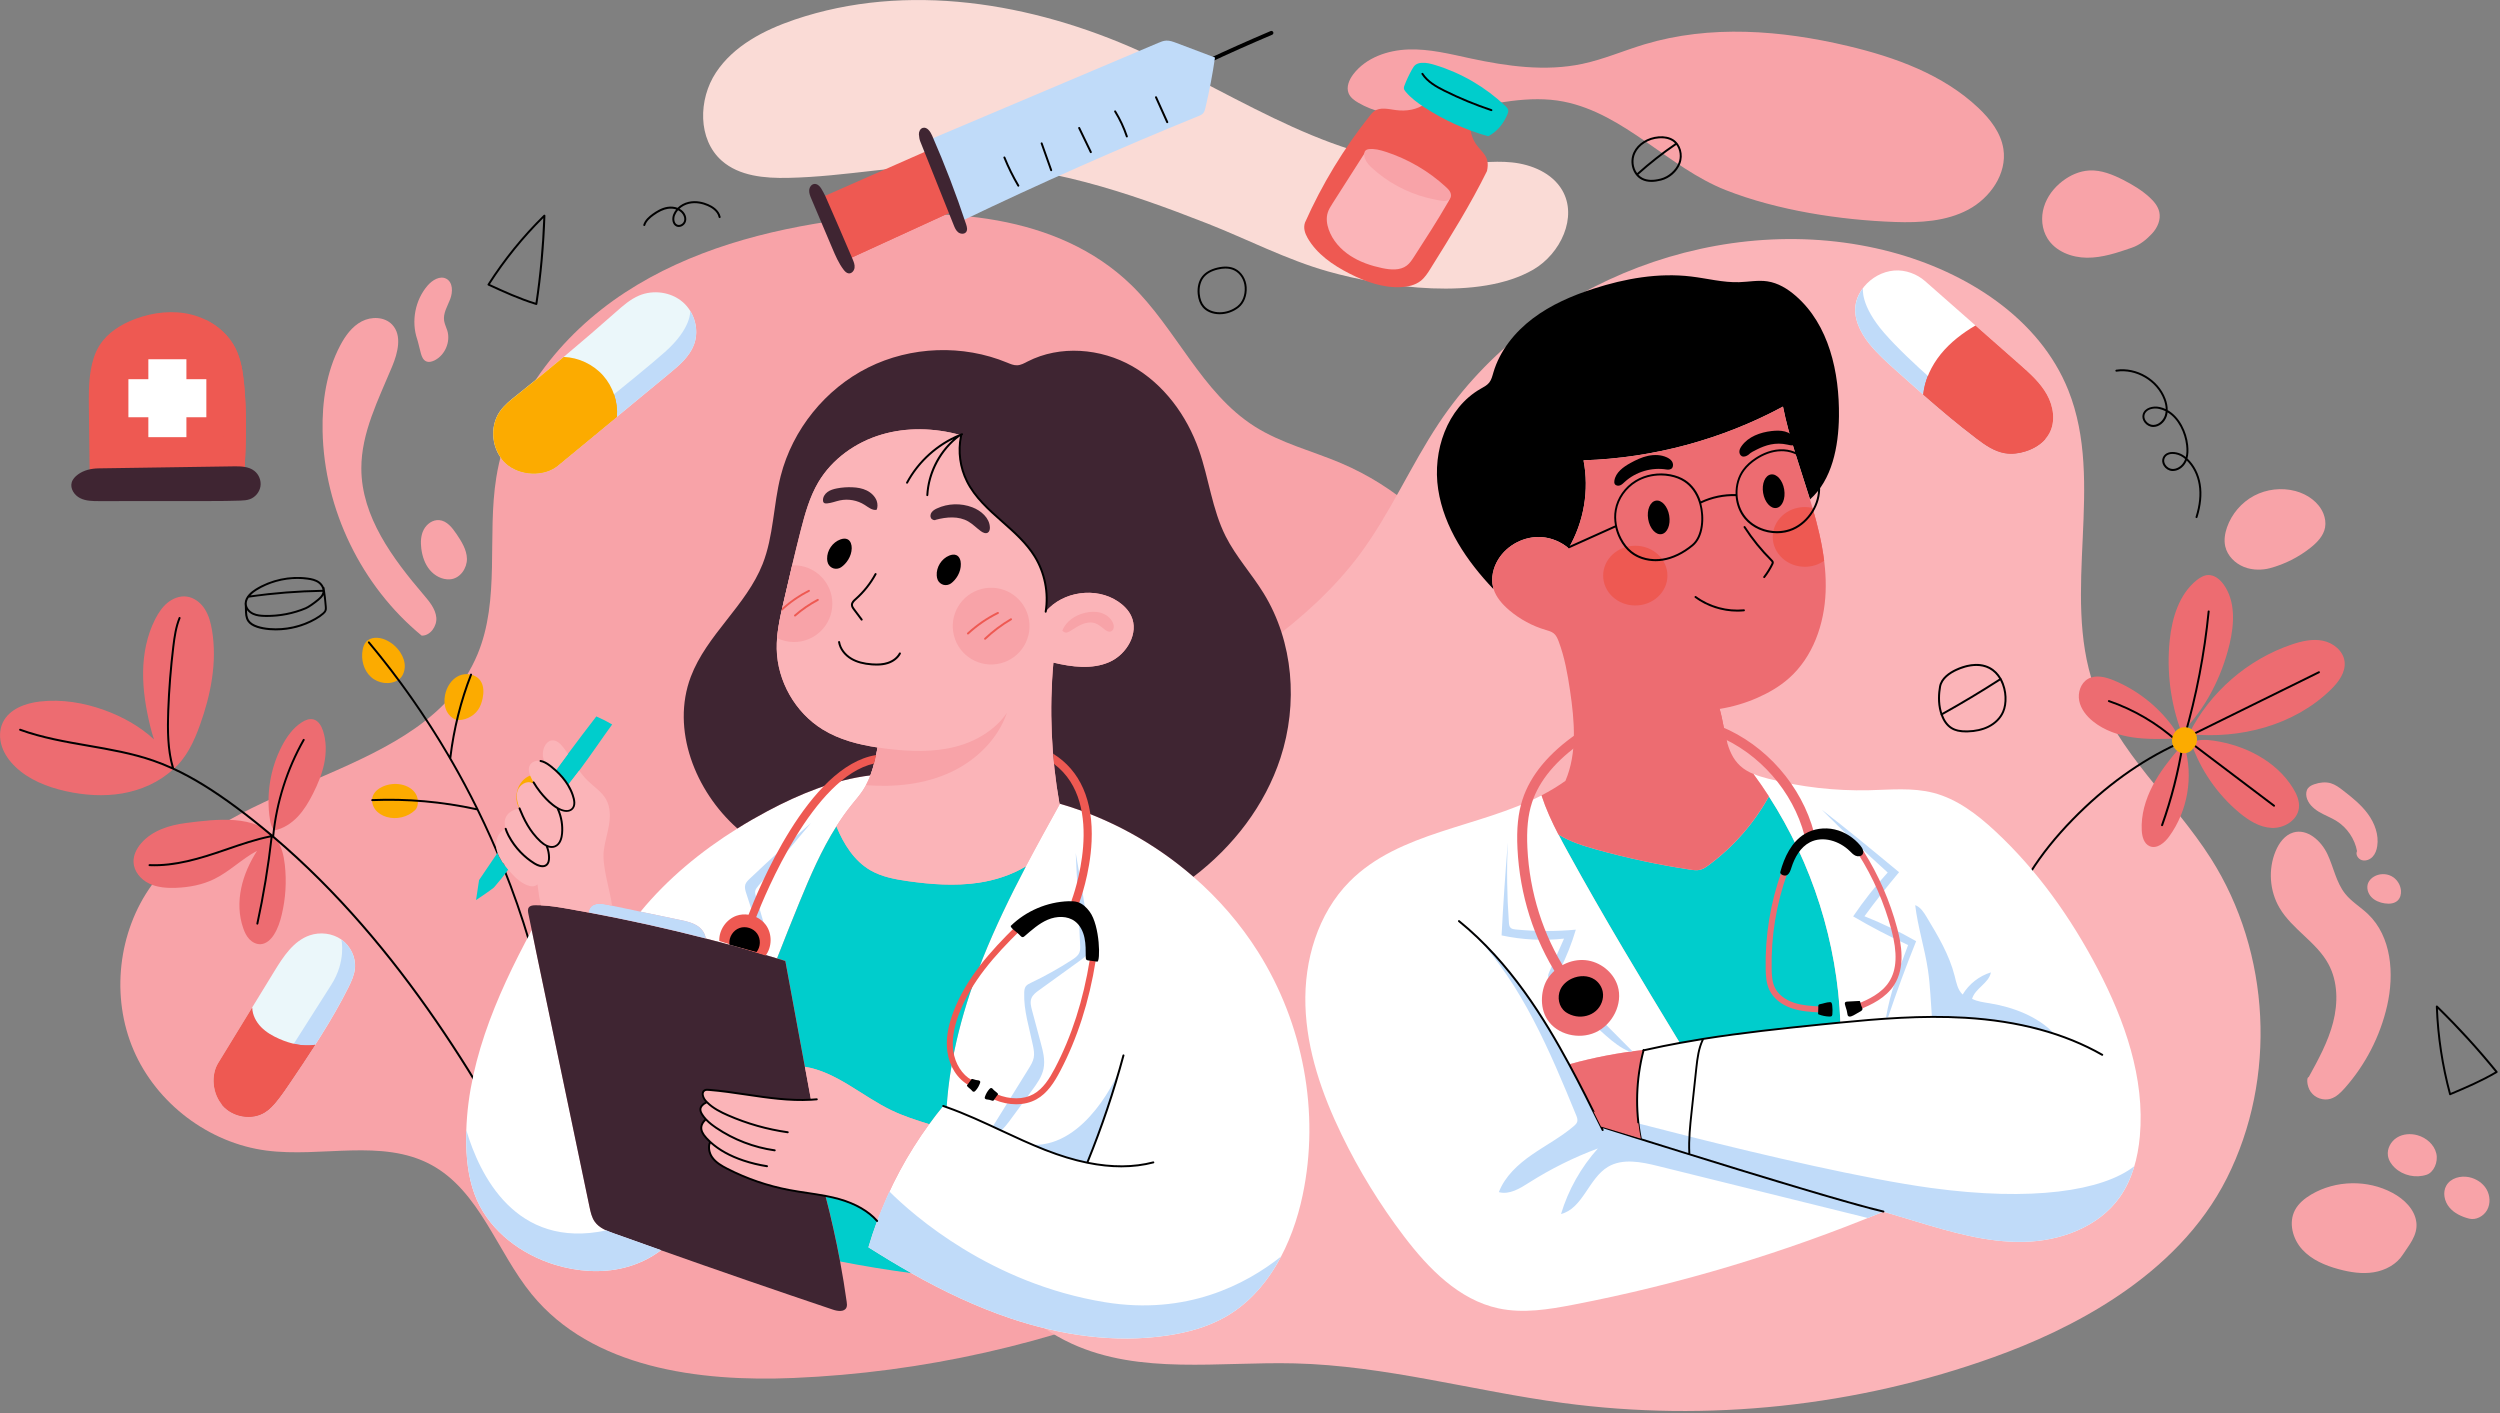 <svg width="697" height="394" viewBox="0 0 697 394" fill="none" xmlns="http://www.w3.org/2000/svg">
<rect x="0" y="0" width="697" height="394" fill="#808080" stroke="none"/>
<g clip-path="url(#clip0_513_2)">
<path d="M594.28 69.09C590.24 70.48 586.11 71.88 581.84 71.85C577.57 71.82 573.06 70.09 570.82 66.45C569.24 63.88 568.97 60.61 569.84 57.72C570.71 54.83 572.63 52.32 575.03 50.49C577.18 48.84 579.78 47.68 582.49 47.53C585.82 47.35 589.04 48.67 592.01 50.19C594.61 51.52 597.14 53.04 599.29 55.01C600.52 56.14 601.65 57.48 602.01 59.11C602.49 61.25 601.5 63.51 600 65.11C598.49 66.72 596.73 68.25 594.28 69.09Z" fill="#F8A3A8"/>
<path d="M632.81 158.42C636.96 157.32 640.87 155.34 644.22 152.67C646.06 151.2 647.81 149.37 648.23 147.06C648.46 145.79 648.26 144.46 647.79 143.25C646.51 140.01 643.33 137.8 639.97 136.9C636.15 135.88 631.94 136.36 628.44 138.21C624.94 140.07 622.19 143.28 620.89 147.02C620.3 148.73 620 150.58 620.4 152.34C621 154.97 623.14 157.08 625.65 158.08C628.16 159.08 630.92 158.92 632.81 158.42Z" fill="#F8A3A8"/>
<path d="M669.96 349.71C668.22 352.49 665.05 354.18 661.81 354.71C658.57 355.24 655.24 354.72 652.07 353.86C648.27 352.84 644.47 351.24 641.83 348.32C639.19 345.4 638 340.9 639.82 337.41C640.81 335.51 642.55 334.11 644.39 333.02C651.19 329.01 660.09 328.84 667.04 332.58C670.26 334.31 673.23 337.15 673.68 340.78C674.14 344.47 671.36 347.47 669.96 349.71Z" fill="#F8A3A8"/>
<path d="M688.41 339.76C686.31 339.22 684.24 338.27 682.86 336.6C681.48 334.93 680.96 332.44 682.03 330.55C683.22 328.44 686.02 327.7 688.39 328.2C690.37 328.62 692.21 329.81 693.23 331.55C694.25 333.29 694.39 335.57 693.41 337.34C692.43 339.11 690.29 340.24 688.41 339.76Z" fill="#F8A3A8"/>
<path d="M676.59 327.5C673.56 328.54 669.98 327.76 667.65 325.55C666.71 324.66 665.96 323.52 665.76 322.24C665.45 320.27 666.56 318.23 668.25 317.17C669.94 316.11 672.1 315.97 674.02 316.51C676.46 317.2 678.65 319.1 679.24 321.57C679.83 324.05 678.47 326.86 676.59 327.5Z" fill="#F8A3A8"/>
<path d="M326.25 360.52C293.04 374.6 257.29 382.66 221.25 384.18C194.76 385.3 165.03 381.39 148.25 360.85C138.5 348.92 133.76 332.07 120.2 324.74C106.52 317.35 89.64 322.8 74.23 320.77C58.2 318.66 43.64 307.64 37.25 292.78C30.86 277.93 32.88 259.77 42.37 246.68C64.6 216.03 118.47 217.42 133.1 182.5C139.54 167.14 135.73 149.53 138.37 133.09C141.79 111.81 156.21 93.35 174.25 81.56C192.29 69.77 213.68 64.04 235.04 61.2C263.22 57.45 294.94 59.62 315.35 79.41C327.95 91.63 334.96 109.47 349.77 118.88C357.16 123.58 365.85 125.71 373.91 129.14C404.29 142.07 424.29 174.06 427.21 206.95C430.14 239.84 417.6 272.91 397.29 298.95C376.99 324.98 352.15 349.54 326.25 360.52Z" fill="#F8A3A8"/>
<path d="M555.92 378.35C517.67 392.12 476.09 396.55 435.8 391.15C410.78 387.8 386.19 380.73 360.96 380.11C339.98 379.59 317.87 383.37 298.8 374.62C276.36 364.32 264.4 339.13 260.37 314.77C256.59 291.92 258.46 267.44 269.88 247.29C293.64 205.36 350.34 193.21 379.11 154.54C387.59 143.14 393.25 129.89 401.11 118.06C427.68 78.07 480.88 57.91 527.28 70.26C548.22 75.83 568.63 88.71 576.66 108.83C586.98 134.69 574.64 165.14 583.82 191.42C590.22 209.73 605.99 222.97 616.4 239.35C633.08 265.59 634.84 300.65 620.87 328.43C606.9 356.21 576.57 370.92 555.92 378.35Z" fill="#FBB4B8"/>
<path d="M118.16 165.89C109.47 155.71 100.79 144.05 100.74 130.67C100.7 120.68 105.5 111.41 109.33 102.18C110.91 98.37 112.17 93.51 109.34 90.51C107.24 88.29 103.56 88.18 100.85 89.6C98.14 91.02 96.26 93.63 94.84 96.34C91.01 103.6 89.77 112 89.94 120.21C90.37 141.99 100.74 163.37 117.56 177.21C119.93 177.31 121.89 174.55 121.64 172.14C121.39 169.73 119.73 167.73 118.16 165.89ZM117.35 98.55C117.59 99.4 117.95 100.31 118.73 100.7C119.51 101.09 120.46 100.84 121.23 100.44C124.09 98.95 125.64 95.31 124.72 92.21C124.44 91.27 123.97 90.39 123.82 89.43C123.5 87.34 124.75 85.38 125.51 83.41C126.27 81.44 126.3 78.72 124.44 77.72C122.67 76.77 120.52 78.1 119.21 79.62C115.74 83.65 114.6 89.56 116.32 94.6C116.62 95.49 116.92 97.04 117.35 98.55ZM127.28 148.89C126.08 147.12 124.59 145.2 122.46 145.01C120.67 144.85 118.96 146.08 118.13 147.68C117.3 149.28 117.24 151.17 117.46 152.95C117.73 155.08 118.43 157.21 119.8 158.87C121.17 160.53 123.28 161.66 125.42 161.52C128.38 161.32 130.24 158.3 130.18 155.77C130.12 153.25 128.69 150.98 127.28 148.89Z" fill="#F8A3A8"/>
<path d="M653.87 249.22C651.31 246.04 650.62 241.78 648.87 238.09C647.12 234.4 643.29 230.94 639.37 232.1C637 232.8 635.39 235.02 634.44 237.3C632.33 242.36 632.75 248.41 635.54 253.13C639.06 259.1 645.84 262.65 649.15 268.74C651.82 273.65 651.86 279.64 650.47 285.05C649.07 290.46 646.35 295.42 643.66 300.31C643.08 300.21 643.03 302.69 644.23 304.41C645.42 306.12 647.76 306.94 649.76 306.34C651.36 305.86 652.61 304.61 653.72 303.36C659.49 296.86 663.6 288.89 665.53 280.41C667.56 271.53 666.78 261.14 660.2 254.85C658.15 252.89 655.64 251.42 653.87 249.22ZM646.5 226.33C648.09 227.29 649.87 227.91 651.44 228.9C654.38 230.75 656.5 233.86 657.14 237.28C656.66 238.24 657.41 239.47 658.46 239.8C659.51 240.13 660.7 239.68 661.46 238.89C662.22 238.09 662.61 237 662.77 235.91C663.26 232.76 662.07 229.53 660.19 226.95C658.31 224.37 655.79 222.35 653.27 220.4C652.21 219.58 651.11 218.75 649.83 218.37C648.35 217.94 646.75 218.14 645.3 218.63C644.61 218.86 643.91 219.18 643.47 219.76C642.96 220.43 642.88 221.34 643.05 222.16C643.43 223.97 644.91 225.37 646.5 226.33ZM669.39 248.28C669.25 246.6 668.2 245.02 666.7 244.25C665.2 243.48 663.31 243.54 661.86 244.4C661.15 244.82 660.54 245.44 660.23 246.2C659.71 247.5 660.16 249.06 661.12 250.08C662.08 251.1 663.46 251.65 664.84 251.86C666.25 252.08 667.57 251.9 668.45 251.09C669.2 250.39 669.47 249.3 669.39 248.28Z" fill="#F8A3A8"/>
<path d="M427.51 75.15C412.41 83.94 386.19 80.16 370.27 75.68C358.78 72.45 347.63 66.64 336.52 62.28C314.43 53.62 291.45 45.82 267.45 45.82C251.5 45.82 235.71 49.26 219.76 49.59C213.23 49.73 206.13 49.13 201.23 44.81C194.5 38.88 194.67 27.7 199.61 20.22C204.55 12.74 213.03 8.37 221.52 5.48C252.78 -5.13 287.74 0.7 317.83 14.28C346.32 27.14 373.76 47.19 405 45.86C410.52 45.63 416.05 44.71 421.54 45.28C427.03 45.85 432.72 48.24 435.52 52.99C439.95 60.51 435.06 70.75 427.51 75.15Z" fill="#FADBD6"/>
<path d="M435.95 28.33C416.91 24.56 395.56 38.36 378.74 28.67C377.62 28.02 376.5 27.22 376 26.02C375.27 24.26 376.14 22.23 377.29 20.71C380.82 16.07 386.89 13.98 392.71 13.79C398.53 13.6 404.26 15.05 409.96 16.28C420.21 18.49 430.88 19.98 441.14 17.81C447.06 16.56 452.66 14.12 458.46 12.37C476.79 6.85 496.6 8.4 515.22 12.83C528.42 15.97 541.7 20.76 551.57 30.08C554.88 33.21 557.86 37.03 558.55 41.54C559.61 48.42 554.86 55.21 548.71 58.47C542.56 61.73 535.31 62.13 528.35 61.89C513.09 61.36 495.47 58.65 481.13 53C465.24 46.73 452.94 31.69 435.95 28.33Z" fill="#F8A3A8"/>
<path d="M612.39 144.44C612.36 144.44 612.33 144.44 612.31 144.43C612.16 144.38 612.08 144.23 612.13 144.08C613.15 140.83 613.45 137.82 613.01 135.13C612.58 132.46 611.38 130.08 609.66 128.4C609.61 128.53 609.55 128.66 609.49 128.79C608.7 130.41 607.07 131.44 605.52 131.31C604.62 131.23 603.75 130.68 603.24 129.86C602.8 129.15 602.69 128.35 602.96 127.65C603.24 126.91 603.82 126.4 604.62 126.16C605.92 125.78 607.7 126.16 608.97 127.09C609.11 127.19 609.25 127.3 609.39 127.42C609.61 126.5 609.65 125.43 609.5 124.13C609.13 120.74 607.38 116.84 604.32 114.97C604.28 115.35 604.2 115.72 604.08 116.07C603.5 117.82 601.89 119.08 600.28 119.04C599.36 119.03 598.43 118.52 597.85 117.72C597.34 117.02 597.17 116.19 597.4 115.45C597.93 113.69 600.21 113.06 602.1 113.47C602.7 113.6 603.27 113.8 603.81 114.05C603.78 113.04 603.52 112.09 603.24 111.36C601.31 106.21 595.53 102.81 590.08 103.62C589.93 103.64 589.79 103.54 589.76 103.39C589.74 103.24 589.84 103.1 589.99 103.07C595.69 102.22 601.73 105.77 603.75 111.16C604.17 112.28 604.37 113.35 604.35 114.34C607.72 116.26 609.65 120.44 610.05 124.06C610.21 125.55 610.15 126.77 609.85 127.82C611.76 129.59 613.09 132.16 613.55 135.04C614 137.81 613.7 140.91 612.65 144.25C612.62 144.36 612.51 144.44 612.39 144.44ZM605.7 126.55C605.37 126.55 605.06 126.59 604.78 126.67C604.14 126.86 603.7 127.25 603.48 127.83C603.27 128.37 603.36 128.98 603.71 129.55C604.13 130.22 604.84 130.68 605.57 130.74C606.88 130.85 608.3 129.95 608.99 128.53C609.08 128.35 609.15 128.17 609.22 127.98C609.03 127.82 608.84 127.66 608.64 127.52C607.8 126.91 606.68 126.55 605.7 126.55ZM600.93 113.89C599.58 113.89 598.27 114.44 597.92 115.6C597.75 116.17 597.88 116.82 598.29 117.38C598.77 118.04 599.53 118.46 600.28 118.47C600.29 118.47 600.31 118.47 600.32 118.47C601.87 118.47 603.11 117.17 603.54 115.88C603.67 115.48 603.75 115.07 603.78 114.66C603.21 114.37 602.61 114.15 601.96 114.01C601.63 113.93 601.28 113.89 600.93 113.89Z" fill="black"/>
<path d="M340.02 87.61C338.07 87.61 336.35 86.9 335.3 85.66C334.53 84.75 334.07 83.52 333.92 82C333.74 80.05 334.17 78.29 335.15 77.05C336.05 75.9 337.47 75.08 339.36 74.62C341.31 74.15 342.98 74.24 344.33 74.89C346.16 75.78 347.43 77.81 347.57 80.07C347.71 82.42 346.88 84.54 345.36 85.75C343.87 86.94 341.99 87.6 340.09 87.61C340.06 87.61 340.04 87.61 340.02 87.61ZM341.66 74.87C340.99 74.87 340.26 74.96 339.49 75.15C337.72 75.58 336.41 76.33 335.59 77.38C334.71 78.51 334.31 80.13 334.48 81.94C334.61 83.34 335.03 84.47 335.73 85.3C336.68 86.42 338.32 87.07 340.09 87.06C341.87 87.05 343.63 86.43 345.02 85.32C346.4 84.22 347.15 82.27 347.02 80.11C346.9 78.04 345.75 76.19 344.09 75.39C343.38 75.04 342.57 74.87 341.66 74.87Z" fill="black"/>
<path d="M111.68 182.01C110.67 180.41 109.18 179.12 107.44 178.36C105.66 177.59 103.32 177.5 102.05 178.96C101.53 179.56 101.27 180.33 101.12 181.11C100.58 183.84 101.37 186.87 103.42 188.74C105.48 190.61 108.81 191.06 111.12 189.51C112.2 188.78 112.79 187.32 112.85 185.93C112.9 184.55 112.42 183.18 111.68 182.01ZM133.98 189.84C132.72 187.95 129.95 187.45 127.9 188.42C125.85 189.39 124.52 191.53 124.08 193.75C123.81 195.13 123.84 196.59 124.37 197.89C124.9 199.19 125.96 200.31 127.3 200.72C129.31 200.96 131.9 199.9 133.27 197.92C133.94 196.96 134.32 195.83 134.56 194.69C134.9 193.05 134.91 191.23 133.98 189.84ZM111.84 218.72C110.15 218.39 108.35 218.58 106.77 219.27C105.52 219.82 104.34 220.74 103.91 222.04C103.51 223.26 103.84 224.65 104.61 225.68C105.38 226.71 106.54 227.39 107.77 227.76C110.51 228.58 113.67 227.83 115.74 225.85C116.61 225.02 116.82 222.94 115.98 221.44C115.15 219.96 113.51 219.05 111.84 218.72ZM154.76 221.03C154.8 219.2 153.83 217.35 152.23 216.45C150.48 215.46 148.17 215.72 146.55 216.91C144.93 218.1 144.02 220.11 143.97 222.12C143.94 223.22 144.17 224.35 144.77 225.27C145.37 226.19 146.39 226.87 147.49 226.92C148.86 226.98 150.76 226.78 152.24 225.71C153.72 224.62 154.72 222.87 154.76 221.03Z" fill="#FCAB00"/>
<path d="M153.04 283.51C150.21 269.2 146.03 255.2 140.6 241.71C141.4 237.68 143.33 233.92 145.19 230.29C145.69 229.32 146.18 228.35 146.66 227.38C147.34 225.98 148 224.55 148.63 223.16C149.64 220.95 150.68 218.67 151.86 216.5C151.93 216.37 151.88 216.2 151.75 216.12C151.62 216.05 151.45 216.1 151.37 216.23C150.18 218.41 149.14 220.71 148.13 222.93C147.5 224.32 146.85 225.75 146.17 227.14C145.69 228.11 145.2 229.08 144.7 230.04C142.94 233.47 141.13 237.02 140.24 240.82C138.15 235.68 135.88 230.63 133.43 225.65C133.42 225.59 133.39 225.54 133.36 225.5C131 220.72 128.48 216.02 125.81 211.41C126.75 203.46 128.69 195.64 131.59 188.18C131.65 188.04 131.57 187.88 131.43 187.82C131.29 187.76 131.13 187.83 131.07 187.98C128.24 195.26 126.32 202.88 125.35 210.63C118.82 199.48 111.37 188.86 103.05 178.92C102.95 178.8 102.78 178.79 102.66 178.89C102.54 178.99 102.53 179.16 102.63 179.28C114.43 193.39 124.5 208.87 132.64 225.29C123.16 223.24 113.45 222.39 103.76 222.79C103.61 222.8 103.49 222.93 103.49 223.08C103.5 223.21 103.58 223.31 103.7 223.34C103.73 223.35 103.75 223.35 103.78 223.35C113.57 222.94 123.38 223.81 132.95 225.92C135.51 231.12 137.88 236.41 140.04 241.78C140.04 241.85 140.07 241.91 140.11 241.96C145.52 255.41 149.68 269.36 152.51 283.62C152.53 283.73 152.61 283.81 152.72 283.84C152.76 283.85 152.8 283.85 152.84 283.84C152.97 283.81 153.07 283.66 153.04 283.51Z" fill="black"/>
<path d="M76.88 233.79C71.37 226.97 60.25 228.37 51.78 229.46C47.18 230.05 42.42 231.57 39.38 235.07C38.09 236.55 37.15 238.43 37.23 240.39C37.34 242.95 39.23 245.18 41.53 246.31C43.83 247.44 46.48 247.62 49.03 247.53C52.69 247.39 56.37 246.71 59.66 245.11C63.97 243.02 67.43 239.46 71.66 237.21C69.63 240.41 68.02 243.91 67.25 247.61C66.47 251.32 66.56 255.24 67.82 258.81C68.21 259.93 68.73 261.02 69.55 261.88C70.37 262.73 71.53 263.32 72.71 263.24C74.28 263.13 75.55 261.9 76.39 260.57C77.46 258.88 78.09 256.95 78.55 255.01C79.64 250.47 79.93 245.75 79.41 241.11C79.12 238.5 78.52 235.82 76.88 233.79ZM90.06 203.76C89.61 202.38 88.79 200.94 87.39 200.57C86.27 200.28 85.09 200.76 84.12 201.39C81.66 202.97 79.91 205.45 78.56 208.05C75.33 214.3 74.16 221.59 75.27 228.53C75.43 229.55 75.65 230.57 76.45 231.53C78.98 231.04 81.24 229.56 83.01 227.69C84.78 225.82 86.1 223.57 87.26 221.28C88.63 218.57 89.81 215.74 90.41 212.76C91 209.78 91 206.64 90.06 203.76ZM48.17 214.19C48.24 214.24 48.31 214.3 48.38 214.35L48.22 214.55C51.96 211.37 54.1 206.72 55.76 202.1C58.78 193.68 60.58 184.59 59.12 175.77C58.77 173.67 58.22 171.56 57.07 169.77C55.91 167.98 54.07 166.55 51.95 166.31C50.06 166.1 48.15 166.86 46.69 168.06C45.22 169.27 44.16 170.89 43.29 172.58C40.97 177.11 39.96 182.25 39.9 187.35C39.83 192.44 40.68 197.52 41.88 202.47C42.18 203.69 42.52 204.93 42.93 206.14C39 202.51 34.2 199.83 29.15 198C23.41 195.92 17.22 194.88 11.15 195.58C7.04 196.05 2.6 197.68 0.8 201.4C-0.19 203.45 -0.2 205.9 0.51 208.06C1.21 210.23 2.58 212.13 4.22 213.72C8.01 217.4 13.14 219.41 18.3 220.57C23.47 221.72 28.86 222.1 34.08 221.21C39.3 220.31 44.36 218.09 48.25 214.5C48.21 214.39 48.18 214.29 48.17 214.19Z" fill="#ED6C71"/>
<path d="M153.15 338.06C136.06 304.67 112.2 263.48 76.44 233.13C77.35 223.8 80.28 214.57 84.91 206.42C84.99 206.29 84.94 206.12 84.81 206.04C84.68 205.96 84.51 206.01 84.43 206.14C79.83 214.25 76.9 223.42 75.93 232.7C72.76 230.03 69.51 227.43 66.15 224.94C59.59 220.08 53.95 216.6 48.53 214.1C47.11 209.42 46.96 204.31 47.19 198.09C47.41 192.16 47.89 186.16 48.6 180.26C48.93 177.53 49.32 174.87 50.32 172.4C50.38 172.26 50.31 172.1 50.17 172.04C50.03 171.98 49.87 172.05 49.81 172.19C48.78 174.73 48.39 177.43 48.05 180.2C47.33 186.11 46.85 192.13 46.63 198.08C46.44 203.35 46.46 208.88 47.85 213.8C46.16 213.04 44.5 212.38 42.82 211.8C36.92 209.75 30.65 208.66 24.58 207.61C18.29 206.52 11.78 205.39 5.71 203.19C5.57 203.14 5.41 203.21 5.35 203.36C5.3 203.5 5.37 203.66 5.52 203.72C11.64 205.94 18.17 207.08 24.49 208.17C30.53 209.22 36.78 210.3 42.64 212.33C44.45 212.96 46.26 213.69 48.1 214.53C48.15 214.59 48.22 214.63 48.3 214.63H48.31C53.69 217.12 59.29 220.57 65.81 225.4C69.07 227.81 72.22 230.33 75.3 232.92C71.05 233.81 67.24 235.11 63.56 236.38L62.3 236.81C55.75 239.06 48.76 241.23 41.7 240.92C41.56 240.92 41.42 241.03 41.41 241.19C41.4 241.34 41.52 241.47 41.68 241.48C48.84 241.79 55.88 239.6 62.48 237.34L63.74 236.91C67.42 235.64 71.21 234.33 75.44 233.45C74.53 241.48 73.2 249.56 71.48 257.45C71.45 257.6 71.54 257.75 71.69 257.78C71.71 257.78 71.73 257.79 71.75 257.79C71.88 257.79 71.99 257.7 72.02 257.57C73.74 249.65 75.08 241.56 75.99 233.5C111.72 263.79 135.57 304.96 152.64 338.32C152.69 338.42 152.79 338.47 152.89 338.47C152.93 338.47 152.98 338.46 153.02 338.44C153.16 338.36 153.21 338.2 153.15 338.06Z" fill="black"/>
<path d="M466.52 38.85C465.46 38.18 464.05 37.89 462.45 38.01C459.34 38.25 456.58 39.99 455.42 42.45C454.1 45.25 455.17 48.82 457.71 50.11C458.5 50.51 459.4 50.71 460.42 50.71C461.24 50.71 462.14 50.58 463.13 50.33C465.5 49.72 467.59 47.89 468.46 45.66C469.45 43.14 468.59 40.16 466.52 38.85ZM456.43 48.27C455.33 46.76 455.06 44.54 455.93 42.69C457 40.41 459.58 38.79 462.5 38.57C462.73 38.55 462.95 38.54 463.17 38.54C464.37 38.54 465.42 38.81 466.23 39.32C466.52 39.5 466.77 39.72 467 39.97C463.31 42.49 459.76 45.28 456.43 48.27ZM467.95 45.44C467.16 47.47 465.17 49.22 463 49.78C460.91 50.32 459.27 50.26 457.97 49.61C457.52 49.38 457.12 49.07 456.78 48.7C460.11 45.71 463.66 42.92 467.36 40.4C468.34 41.75 468.63 43.72 467.95 45.44Z" fill="black"/>
<path d="M149.53 85.03C149.5 85.03 149.48 85.03 149.45 85.02C144.77 83.6 140.35 81.56 136.08 79.6C136.01 79.57 135.95 79.5 135.93 79.43C135.91 79.35 135.92 79.27 135.96 79.2C140.41 72.21 145.66 65.73 151.58 59.93C151.66 59.85 151.78 59.83 151.89 59.87C151.99 59.92 152.06 60.02 152.06 60.13C151.79 68.36 151.04 76.65 149.81 84.79C149.8 84.87 149.75 84.94 149.68 84.98C149.63 85.02 149.58 85.03 149.53 85.03ZM136.6 79.23C140.67 81.1 144.88 83.02 149.3 84.39C150.46 76.61 151.19 68.68 151.47 60.81C145.87 66.39 140.86 72.58 136.6 79.23Z" fill="black"/>
<path d="M683.09 305.36C683.05 305.36 683.01 305.35 682.97 305.33C682.9 305.3 682.84 305.23 682.82 305.15C680.66 297.16 679.41 288.9 679.11 280.62C679.11 280.51 679.17 280.4 679.27 280.36C679.37 280.31 679.5 280.34 679.58 280.41C685.48 286.15 691.1 292.3 696.28 298.69C696.33 298.75 696.35 298.83 696.34 298.91C696.33 298.99 696.28 299.06 696.21 299.1C692.01 301.59 687.53 303.49 683.2 305.32C683.16 305.35 683.13 305.36 683.09 305.36ZM679.69 281.3C680.02 289.2 681.23 297.07 683.27 304.7C687.4 302.95 691.65 301.14 695.65 298.8C690.69 292.7 685.32 286.81 679.69 281.3Z" fill="black"/>
<path d="M189.25 63.28C189.02 63.28 188.8 63.24 188.6 63.15C187.42 62.64 187.2 61.02 187.68 59.8C187.88 59.3 188.16 58.82 188.51 58.4C187.8 58.16 186.99 58.1 186.16 58.23C184.96 58.43 183.72 59.01 182.26 60.06C181.36 60.71 180.27 61.61 179.89 62.82C179.84 62.97 179.69 63.05 179.54 63C179.39 62.95 179.31 62.8 179.36 62.65C179.79 61.28 180.96 60.3 181.93 59.6C182.89 58.91 184.37 57.95 186.07 57.67C187.07 57.51 188.06 57.61 188.91 57.94C189.71 57.14 190.77 56.55 191.95 56.28C194.11 55.77 196.15 56.35 197.47 56.92C198.58 57.4 200.5 58.49 200.91 60.46C200.94 60.61 200.84 60.76 200.69 60.79C200.54 60.82 200.39 60.72 200.36 60.57C200 58.85 198.26 57.86 197.25 57.43C196 56.89 194.09 56.35 192.07 56.82C191.06 57.06 190.16 57.54 189.45 58.19C189.83 58.4 190.16 58.65 190.45 58.96C191.22 59.78 191.52 60.91 191.21 61.83C191.03 62.38 190.59 62.85 190.04 63.1C189.78 63.22 189.51 63.28 189.25 63.28ZM189.05 58.62C188.69 59.04 188.4 59.5 188.2 60C187.82 60.97 187.95 62.26 188.83 62.63C189.13 62.76 189.48 62.74 189.82 62.59C190.23 62.41 190.56 62.06 190.69 61.66C190.93 60.93 190.68 60.02 190.05 59.35C189.76 59.05 189.43 58.81 189.05 58.62Z" fill="black"/>
<path d="M621.59 179.62C622.93 174.02 623.31 167.64 619.95 162.96C618.93 161.54 617.4 160.27 615.65 160.32C614.44 160.36 613.34 161.03 612.39 161.79C607.53 165.72 605.57 172.25 604.92 178.47C604.01 187.17 605.15 196.09 608.23 204.28C614.9 197.55 619.37 188.86 621.59 179.62ZM600.14 219.09C598.15 222.92 596.89 227.22 597.12 231.54C597.21 233.27 597.74 235.24 599.33 235.92C601.33 236.78 603.45 235 604.74 233.24C609.93 226.12 611.58 216.54 609.06 208.09C608.56 208.14 608.07 208.41 607.62 208.55C604.82 211.83 602.12 215.25 600.14 219.09ZM617.25 206.51C615.05 206.19 612.71 206.06 610.9 207.11C613.49 214.62 618.15 221.41 624.24 226.51C626.87 228.71 629.94 230.67 633.37 230.82C636.79 230.97 640.51 228.72 640.93 225.32C641.18 223.35 640.321 221.41 639.281 219.72C634.631 212.21 625.99 207.8 617.25 206.51ZM594.66 205.59C598.66 206.17 602.72 206.04 606.76 205.91C607.1 204.74 606.34 203.38 605.55 202.32C601.41 196.75 595.74 192.34 589.33 189.69C587.03 188.74 584.3 188.04 582.14 189.27C580.1 190.43 579.23 193.09 579.69 195.4C580.15 197.7 581.72 199.66 583.55 201.13C586.69 203.66 590.66 205 594.66 205.59ZM647.64 178.64C644.75 178.04 641.75 178.74 638.95 179.68C626.62 183.84 616.07 193.02 610.25 204.67C624.52 206.14 639.6 202.25 649.82 192.28C652 190.16 654.06 187.39 653.66 184.37C653.26 181.44 650.53 179.24 647.64 178.64Z" fill="#ED6C71"/>
<path d="M611.03 206.92C610.91 206.83 610.73 206.85 610.64 206.97C610.55 207.09 610.57 207.27 610.69 207.36L633.83 224.86C633.92 224.93 634.03 224.93 634.12 224.89C634.16 224.87 634.19 224.84 634.22 224.81C634.31 224.69 634.29 224.51 634.17 224.42L611.03 206.92ZM608.24 207.61C607.03 215.2 605.1 222.72 602.52 229.97C602.47 230.11 602.54 230.27 602.69 230.32C602.76 230.35 602.84 230.34 602.91 230.31C602.97 230.28 603.02 230.23 603.05 230.16C605.65 222.88 607.58 215.33 608.8 207.7C608.82 207.55 608.72 207.41 608.57 207.38C608.41 207.36 608.26 207.46 608.24 207.61ZM606.62 206.71C606.71 206.79 606.83 206.8 606.93 206.75C606.96 206.73 606.99 206.71 607.01 206.69C607.11 206.58 607.1 206.4 606.99 206.3C601.53 201.41 594.98 197.57 588.05 195.2C587.9 195.15 587.75 195.23 587.7 195.37C587.65 195.52 587.73 195.67 587.87 195.72C594.74 198.07 601.22 201.87 606.62 206.71ZM615.8 170.19C615.65 170.18 615.51 170.29 615.5 170.44C614.34 182.19 612.08 193.91 608.79 205.25C608.75 205.4 608.83 205.55 608.98 205.59C609.05 205.61 609.12 205.6 609.18 205.57C609.25 205.54 609.3 205.48 609.32 205.4C612.62 194.02 614.89 182.27 616.05 170.49C616.07 170.34 615.96 170.2 615.8 170.19ZM646.4 187.17L610.77 204.72C610.65 204.79 610.58 204.95 610.64 205.09C610.71 205.23 610.87 205.28 611.01 205.22L646.64 187.67C646.78 187.6 646.83 187.44 646.76 187.3C646.7 187.16 646.53 187.1 646.4 187.17ZM607.23 207.62C607.39 207.54 607.43 207.39 607.37 207.25C607.31 207.11 607.14 207.05 607 207.11C596.55 211.93 586.69 219.03 577.7 228.24C568.24 237.92 561.95 247.91 558.99 257.93C558.95 258.08 559.03 258.23 559.18 258.28C559.25 258.3 559.32 258.29 559.38 258.26C559.45 258.23 559.5 258.17 559.52 258.09C562.45 248.16 568.71 238.24 578.1 228.63C587.04 219.48 596.84 212.4 607.23 207.62Z" fill="black"/>
<path d="M611.56 208.48C610.92 209.67 609.4 210.26 608.1 209.9C606.8 209.55 605.8 208.34 605.59 207.01C605.33 205.38 606.28 203.6 607.81 202.98C609.34 202.35 611.3 202.99 612.12 204.43C612.93 205.88 612.42 207.93 611.56 208.48Z" fill="#FCAB00"/>
<path d="M409.92 35.44C410.01 37.23 410.63 38.98 411.69 40.43C412.4 41.4 413.3 42.23 413.97 43.23C414.64 44.23 415.05 45.51 414.57 47.69C409.94 57.08 404.39 65.97 398.85 74.85C398.06 76.12 397.24 77.42 396.05 78.34C394.54 79.51 392.57 79.94 390.66 80.05C385.62 80.32 380.68 78.54 376.19 76.25C371.58 73.9 367.11 70.82 364.55 66.33C363.85 65.1 363.3 63.61 363.83 62.06C368.56 51.41 374.66 41.36 381.93 32.24C382.28 31.8 382.64 31.35 383.1 31.02C384.78 29.79 387.09 30.41 389.15 30.69C392.02 31.08 395.1 30.62 397.41 28.86C401.41 31.33 405.58 33.51 409.92 35.44Z" fill="#EE5952"/>
<path d="M380.85 42.08C377.72 46.98 374.59 51.88 371.47 56.78C370.97 57.57 370.46 58.37 370.18 59.26C369.69 60.79 369.91 62.46 370.44 63.98C371.5 67.02 373.76 69.54 376.46 71.3C379.15 73.06 382.26 74.1 385.41 74.76C387.71 75.24 390.34 75.46 392.21 74.04C393.06 73.4 393.65 72.48 394.23 71.59C397.53 66.49 400.82 61.39 403.85 56.13C404.02 55.83 404.2 55.51 404.23 55.17C404.25 54.87 404.16 54.57 404.04 54.29C403.32 52.61 401.74 51.48 400.2 50.48C394.2 46.58 387.68 43.29 380.85 42.08Z" fill="#FBB4B8"/>
<path d="M414.9 37.98C408.59 36.22 402.56 33.49 397.09 29.91C395.21 28.68 393.37 27.33 391.92 25.6C391.67 25.31 391.43 24.98 391.4 24.6C391.38 24.32 391.48 24.05 391.58 23.79C392.17 22.26 392.88 20.76 393.68 19.33C393.95 18.86 394.23 18.38 394.66 18.06C395.13 17.71 395.73 17.57 396.32 17.52C397.62 17.42 398.91 17.76 400.16 18.14C407.45 20.37 414.2 24.32 419.72 29.57C420.06 29.89 420.41 30.25 420.49 30.72C420.55 31.09 420.43 31.47 420.29 31.82C419.23 34.44 417.38 36.74 414.9 37.98Z" fill="#00CDCC"/>
<path d="M415.81 30.98C415.78 30.98 415.75 30.98 415.72 30.97C411.23 29.48 406.81 27.65 402.58 25.54C400.33 24.42 397.81 23.02 396.33 20.73C396.25 20.6 396.28 20.43 396.41 20.35C396.54 20.27 396.71 20.3 396.79 20.43C398.19 22.61 400.64 23.96 402.82 25.05C407.03 27.15 411.43 28.97 415.89 30.45C416.04 30.5 416.11 30.66 416.07 30.8C416.03 30.91 415.92 30.98 415.81 30.98Z" fill="black"/>
<path d="M380.48 42.3C379.89 43.94 381.19 45.61 382.47 46.79C386.79 50.76 392.1 53.64 397.77 55.11C398.98 55.42 400.21 55.67 401.44 55.91C402.45 56.11 403.7 56.2 404.29 55.36C404.65 54.85 404.6 54.14 404.33 53.58C404.06 53.02 403.6 52.57 403.14 52.15C398.31 47.69 392.49 44.3 386.24 42.29C384.74 41.81 383.17 41.4 381.61 41.58C381.17 41.63 380.64 41.87 380.48 42.3Z" fill="#F8A3A8"/>
<path d="M558.08 189.31C558.08 189.25 558.08 189.19 558.04 189.14C558.01 189.1 557.97 189.07 557.93 189.05C557.21 187.81 556.19 186.72 554.82 185.99C551.37 184.17 547.34 185.53 545.25 186.51C543.37 187.39 541.04 188.95 540.61 191.39C540.29 193.19 540.07 195.89 540.82 198.54C540.88 198.74 540.94 198.92 541 199.11C540.97 199.18 540.97 199.27 541.02 199.34C541.04 199.38 541.08 199.41 541.12 199.44C541.75 201.16 542.68 202.43 543.89 203.19C544.98 203.88 546.34 204.2 548.15 204.2C548.29 204.2 548.43 204.2 548.57 204.19C550.83 204.13 552.81 203.68 554.47 202.86C556.44 201.88 557.95 200.36 558.72 198.57C559.25 197.35 559.48 195.91 559.41 194.28C559.35 192.71 558.94 190.91 558.08 189.31ZM541.36 198.39C540.64 195.85 540.85 193.23 541.16 191.49C541.55 189.28 543.73 187.84 545.49 187.02C546.78 186.42 548.84 185.66 551.01 185.66C552.2 185.66 553.42 185.89 554.56 186.49C555.79 187.14 556.71 188.12 557.38 189.23C552.2 192.56 546.85 195.77 541.47 198.77C541.44 198.64 541.4 198.52 541.36 198.39ZM558.22 198.35C557.5 200.02 556.08 201.45 554.23 202.37C552.64 203.16 550.74 203.59 548.56 203.64C546.64 203.69 545.26 203.4 544.19 202.72C543.1 202.03 542.25 200.88 541.66 199.3C547.07 196.29 552.45 193.06 557.66 189.71C558.43 191.19 558.8 192.85 558.86 194.3C558.93 195.85 558.71 197.21 558.22 198.35Z" fill="black"/>
<path d="M91.1 169.16C90.97 167.4 90.76 165.62 90.48 163.87C90.46 163.75 90.37 163.67 90.27 163.64C90.01 163.04 89.58 162.52 89.1 162.17C88.11 161.44 86.9 161.19 85.84 161.05C80.84 160.36 75.52 161.49 71.23 164.16C70.08 164.88 68.29 166.29 68.22 168.16C68.2 168.21 68.19 168.26 68.2 168.31C68.27 168.82 68.28 169.37 68.29 169.91C68.31 171.07 68.33 172.26 68.99 173.25C69.51 174.03 70.38 174.61 71.67 175.03C72.69 175.36 73.83 175.57 75.15 175.68C75.73 175.73 76.32 175.75 76.9 175.75C80.78 175.75 84.69 174.73 88.05 172.8C88.95 172.29 89.65 171.81 90.24 171.28C90.54 171.01 90.85 170.71 91 170.3C91.16 169.91 91.13 169.49 91.1 169.16ZM71.53 164.63C74.9 162.53 78.93 161.4 82.92 161.4C83.87 161.4 84.83 161.46 85.77 161.6C86.76 161.74 87.89 161.97 88.77 162.62C89.31 163.02 89.81 163.7 89.93 164.44C83.23 164.54 76.48 165.07 69.85 166C70.43 165.37 71.1 164.9 71.53 164.63ZM69.35 166.62C76.14 165.64 83.07 165.1 89.93 164.99C89.92 165.07 89.92 165.15 89.9 165.22C89.71 165.95 89.1 166.53 88.53 167C87.17 168.12 85.83 169.03 85.11 169.33C81.56 170.81 77.65 171.54 73.81 171.44C72.77 171.41 71.68 171.33 70.71 170.89C69.7 170.43 68.98 169.59 68.82 168.69C68.68 167.94 68.94 167.23 69.35 166.62ZM90.5 170.11C90.39 170.4 90.15 170.64 89.9 170.86C89.33 171.36 88.66 171.82 87.8 172.31C84.02 174.47 79.55 175.46 75.22 175.11C73.94 175.01 72.84 174.8 71.86 174.48C70.7 174.1 69.92 173.59 69.47 172.92C68.94 172.12 68.88 171.14 68.86 170.11C69.25 170.63 69.8 171.08 70.48 171.39C71.55 171.88 72.76 171.97 73.8 171.99C74.02 172 74.25 172 74.48 172C78.18 172 81.92 171.26 85.33 169.84C86.26 169.45 87.78 168.34 88.89 167.42C89.38 167.01 89.9 166.53 90.22 165.92C90.36 167.01 90.48 168.1 90.56 169.18C90.58 169.56 90.59 169.85 90.5 170.11Z" fill="black"/>
<path d="M24.99 131.98C24.92 126.01 24.85 120.04 24.78 114.08C24.74 110.42 24.69 106.74 25.32 103.13C25.73 100.74 26.44 98.38 27.72 96.33C29.96 92.74 33.77 90.39 37.73 88.91C42.71 87.06 48.23 86.41 53.38 87.71C58.53 89 63.25 92.36 65.64 97.11C67.17 100.16 67.71 103.61 68.04 107C68.83 115.02 68.62 123.1 68.18 131.14C68.17 131.4 68.14 131.68 67.96 131.87C67.8 132.04 67.55 132.08 67.32 132.12C53.31 134.37 38.97 134.59 24.99 131.98Z" fill="#EE5952"/>
<path d="M65.64 97.1C63.89 93.63 60.9 90.91 57.4 89.19C59.79 93.74 60.77 99.02 61.35 104.18C62.4 113.69 62.3 123.29 62.14 132.86C63.87 132.65 65.6 132.4 67.33 132.12C67.56 132.08 67.81 132.04 67.97 131.87C68.15 131.68 68.18 131.4 68.19 131.14C68.63 123.1 68.83 115.01 68.05 107C67.71 103.6 67.17 100.15 65.64 97.1Z" fill="#EE5952"/>
<path d="M57.53 105.72H51.97V100.16H41.36V105.72H35.8V116.33H41.36V121.88H51.97V116.33H57.53V105.72Z" fill="white"/>
<path d="M27.51 130.58C40.01 130.39 52.51 130.21 65.01 130.02C67.06 129.99 69.28 130.01 70.9 131.27C72.18 132.26 72.87 133.98 72.62 135.58C72.37 137.18 71.2 138.61 69.68 139.17C68.83 139.48 67.91 139.53 67 139.57C64.22 139.68 61.43 139.68 58.65 139.69C48.31 139.7 37.97 139.7 27.63 139.71C25.83 139.71 23.96 139.7 22.35 138.89C20.74 138.09 19.5 136.24 19.99 134.51C20.25 133.59 20.96 132.85 21.74 132.28C23.35 131.09 25.4 130.61 27.51 130.58Z" fill="#3F2532"/>
<path d="M336.09 17.8C335.96 17.75 335.85 17.65 335.79 17.52C335.66 17.24 335.78 16.91 336.06 16.78C342.05 13.97 348.17 11.24 354.25 8.66C354.53 8.54 354.86 8.67 354.98 8.96C355.1 9.24 354.97 9.57 354.68 9.69C348.61 12.26 342.5 14.98 336.53 17.79C336.39 17.86 336.23 17.86 336.09 17.8Z" fill="black"/>
<path d="M259.46 38.81C280.59 29.87 301.72 20.93 322.85 11.99C323.6 11.67 324.36 11.35 325.17 11.32C326.1 11.28 327.01 11.61 327.89 11.94C331.51 13.31 335.12 14.68 338.74 16.04C338.06 20.74 337.17 25.41 336.08 30.03C335.95 30.58 335.81 31.15 335.43 31.58C335.08 31.98 334.56 32.19 334.07 32.39C311.88 41.42 289.97 51.12 268.38 61.48C264.52 54.11 261.43 46.34 259.46 38.81Z" fill="#C0DBF9"/>
<path d="M258.18 42.18C248.32 46.53 238.45 50.88 228.59 55.23C230.29 61.27 232.83 67.08 236.13 72.42C245.76 68.01 255.39 63.59 265.02 59.18C263.97 52.9 261.62 46.85 258.18 42.18Z" fill="#EE5952"/>
<path d="M280.281 43.8C280.221 43.66 280.061 43.59 279.921 43.65C279.781 43.71 279.711 43.87 279.771 44.01C280.871 46.73 282.191 49.39 283.671 51.91C283.701 51.97 283.751 52.01 283.811 52.03C283.891 52.06 283.981 52.06 284.051 52.01C284.181 51.93 284.231 51.76 284.151 51.63C282.671 49.12 281.371 46.49 280.281 43.8ZM290.671 39.88C290.621 39.73 290.461 39.66 290.321 39.71C290.181 39.76 290.101 39.92 290.151 40.06L292.811 47.54C292.841 47.62 292.901 47.68 292.971 47.71C293.031 47.73 293.101 47.74 293.161 47.71C293.301 47.66 293.381 47.5 293.331 47.36L290.671 39.88ZM301.121 35.56C301.051 35.42 300.891 35.36 300.751 35.43C300.611 35.5 300.551 35.66 300.621 35.8L303.871 42.53C303.901 42.6 303.961 42.64 304.021 42.67C304.091 42.7 304.171 42.7 304.241 42.66C304.381 42.59 304.441 42.43 304.371 42.29L301.121 35.56ZM311.131 30.91C311.051 30.78 310.881 30.74 310.751 30.82C310.621 30.9 310.581 31.07 310.661 31.2C312.001 33.37 313.091 35.7 313.901 38.13C313.931 38.21 313.991 38.27 314.061 38.3C314.121 38.32 314.191 38.33 314.251 38.31C314.401 38.26 314.471 38.1 314.431 37.96C313.601 35.49 312.491 33.12 311.131 30.91ZM325.691 33.95L322.551 27C322.491 26.86 322.321 26.8 322.181 26.86C322.041 26.92 321.981 27.09 322.041 27.23L325.171 34.18C325.201 34.25 325.261 34.3 325.321 34.32C325.391 34.35 325.461 34.35 325.541 34.31C325.691 34.25 325.751 34.09 325.691 33.95Z" fill="black"/>
<path d="M232.78 66.31C233.79 68.4 234.9 70.44 236.12 72.42C245.75 68.01 255.38 63.59 265.01 59.18C264.59 56.66 263.95 54.18 263.13 51.81C252.87 56.33 242.75 61.17 232.78 66.31Z" fill="#EE5952"/>
<path d="M237.7 72.24C235.21 66.38 232.68 60.53 230.11 54.69C229.81 54.02 229.38 53.29 228.97 52.58C228.55 51.86 227.83 51.19 227 51.29C226.19 51.39 225.65 52.24 225.6 53.05C225.55 53.86 225.87 54.64 226.19 55.39C227.24 57.88 228.3 60.37 229.35 62.85C230.25 64.97 231.15 67.1 232.05 69.22C232.93 71.3 233.83 73.41 235.2 75.2C235.57 75.68 236.03 76.16 236.62 76.22C237.45 76.31 238.15 75.48 238.25 74.65C238.36 73.83 238.03 73.01 237.7 72.24ZM269.36 62.56C266.58 54.15 263.4 45.86 259.85 37.75C259.36 36.64 258.45 35.32 257.28 35.65C256.55 35.86 256.15 36.7 256.19 37.46C256.23 38.22 256.38 38.96 256.58 39.46C259.68 47.21 262.78 54.97 265.88 62.72C266.18 63.48 266.51 64.28 267.16 64.78C267.81 65.28 268.87 65.34 269.36 64.69C269.8 64.1 269.59 63.26 269.36 62.56Z" fill="#3F2532"/>
<path d="M536.68 78.35C545.47 86.08 554.25 93.81 563.04 101.54C565.9 104.06 568.82 106.64 570.68 109.97C572.54 113.3 573.18 117.57 571.33 120.9C569.97 123.34 567.46 124.98 564.8 125.83C562.94 126.43 560.94 126.69 559.01 126.37C556.02 125.88 553.45 124.06 551.03 122.23C543.26 116.35 535.98 109.85 528.71 103.36C526.07 101 523.41 98.63 521.19 95.87C518.61 92.66 516.59 88.56 517.42 84.52C517.77 82.82 518.61 81.25 519.71 79.91C521.77 77.41 524.82 75.71 528.05 75.43C531.28 75.15 534.51 76.45 536.68 78.35Z" fill="white"/>
<path d="M564.79 125.84C566.92 125.16 568.94 123.96 570.36 122.27C564.89 124.33 557.92 121.45 551.99 116.96C546.04 112.46 532.11 100.65 525.32 92.83C518.55 85.04 519.4 80.34 519.41 80.31C518.46 81.56 517.74 83 517.42 84.54C516.59 88.58 518.61 92.68 521.19 95.89C523.41 98.65 526.06 101.02 528.71 103.38C535.98 109.87 543.26 116.37 551.03 122.25C553.44 124.08 556.02 125.9 559.01 126.39C560.93 126.7 562.93 126.44 564.79 125.84Z" fill="#C0DBF9"/>
<path d="M571.32 120.9C573.17 117.57 572.54 113.3 570.67 109.97C568.81 106.64 565.89 104.06 563.03 101.54C558.94 97.94 554.85 94.34 550.76 90.74C547.13 92.87 543.73 95.47 541.08 98.74C538.47 101.97 536.61 105.88 536.2 110.01C541.02 114.23 545.91 118.36 551.02 122.23C553.43 124.06 556.01 125.88 559 126.37C560.93 126.69 562.93 126.43 564.79 125.83C567.45 124.98 569.97 123.35 571.32 120.9Z" fill="#EE5952"/>
<path d="M566.02 125.37C566.19 125.3 566.36 125.22 566.52 125.14C566.67 125.07 566.82 125 566.96 124.92C567.07 124.86 567.19 124.8 567.3 124.74C567.48 124.64 567.65 124.54 567.83 124.43C567.85 124.42 567.86 124.41 567.88 124.4C568.81 123.81 569.66 123.1 570.36 122.26C564.89 124.32 557.92 121.44 551.99 116.95C548.73 114.48 543.06 109.81 537.49 104.81C536.83 106.48 536.38 108.23 536.2 110.01C538.49 112.02 540.81 114.01 543.15 115.96C543.43 116.19 543.71 116.42 543.98 116.65C544.84 117.36 545.72 118.07 546.59 118.77C546.91 119.03 547.23 119.29 547.55 119.54C548.69 120.45 549.85 121.35 551.01 122.23C553.42 124.06 556 125.88 558.99 126.37C560.92 126.69 562.92 126.43 564.78 125.83C565.08 125.73 565.38 125.62 565.67 125.51C565.8 125.47 565.91 125.42 566.02 125.37Z" fill="#EE5952"/>
<path d="M60.8 296.41C66.04 287.85 71.28 279.29 76.52 270.73C79 266.68 81.83 262.34 86.32 260.78C89.25 259.77 92.67 260.17 95.2 261.96C97.73 263.75 99.26 266.92 98.96 270C98.77 271.9 97.95 273.67 97.1 275.38C92.55 284.49 86.85 292.97 81.17 301.42C79.9 303.3 78.64 305.19 77.21 306.95C76.27 308.12 75.24 309.24 73.98 310.06C70.31 312.43 64.98 311.51 62.09 308.24C59.18 304.96 58.75 299.74 60.8 296.41Z" fill="#EBF7FA"/>
<path d="M92.32 274.62C88.06 281.23 75.35 301.8 72 305.52C68.7 309.18 62.15 308.12 61.74 307.82C61.85 307.96 61.96 308.1 62.07 308.23C64.96 311.5 70.29 312.42 73.96 310.05C75.22 309.24 76.25 308.11 77.19 306.94C78.62 305.18 79.88 303.29 81.15 301.41C86.83 292.96 92.53 284.48 97.08 275.37C97.93 273.66 98.76 271.89 98.94 269.99C99.24 266.9 97.71 263.74 95.18 261.95C95.19 261.96 96.58 268.01 92.32 274.62Z" fill="#C0DBF9"/>
<path d="M87.87 291.29C84.5 291.85 81.02 291.02 77.89 289.65C76.04 288.84 74.24 287.82 72.82 286.37C71.4 284.92 70.39 283.01 70.33 280.98L70.25 280.97C67.1 286.12 63.95 291.26 60.8 296.41C58.76 299.75 59.18 304.97 62.08 308.24C64.97 311.51 70.3 312.43 73.97 310.06C75.23 309.25 76.26 308.12 77.2 306.95C78.63 305.19 79.89 303.3 81.16 301.42C83.42 298.07 85.68 294.7 87.87 291.29Z" fill="#EE5952"/>
<path d="M87.87 291.29C85.89 291.62 83.87 291.47 81.91 291.01C77.75 297.5 73.69 303.65 72 305.53C68.7 309.19 62.15 308.13 61.74 307.83C61.85 307.97 61.96 308.11 62.07 308.24C64.96 311.51 70.29 312.43 73.96 310.06C75.22 309.25 76.25 308.12 77.19 306.95C78.62 305.19 79.88 303.3 81.15 301.42C83.42 298.07 85.68 294.7 87.87 291.29Z" fill="#EE5952"/>
<path d="M155.48 129.83C165.86 121.26 176.23 112.69 186.61 104.13C189.35 101.87 192.21 99.45 193.47 96.12C195.02 92.05 193.67 87.11 190.39 84.25C187.11 81.39 182.15 80.71 178.15 82.41C175.69 83.46 173.65 85.27 171.65 87.04C162.65 95.01 153.43 102.74 144.02 110.22C142.33 111.56 140.6 112.93 139.37 114.7C136.31 119.08 137.1 125.71 141.1 129.25C145.1 132.8 151.83 132.85 155.48 129.83Z" fill="#EBF7FA"/>
<path d="M186.61 104.13C189.35 101.87 192.21 99.45 193.47 96.12C194.64 93.04 194.15 89.46 192.42 86.66C192.43 86.71 192.89 91.48 185.37 98.15C177.81 104.86 154.62 123.3 151.13 125.25C147.65 127.2 142.7 129.02 139.7 127.73C140.11 128.28 140.57 128.79 141.09 129.25C145.09 132.79 151.82 132.84 155.47 129.83C165.86 121.27 176.23 112.7 186.61 104.13Z" fill="#C0DBF9"/>
<path d="M168.17 104.72C165.41 101.6 161.33 99.67 157.16 99.51C152.82 103.14 148.45 106.71 144.02 110.23C142.33 111.57 140.6 112.94 139.37 114.71C136.31 119.09 137.1 125.72 141.1 129.26C145.1 132.8 151.83 132.85 155.48 129.84C160.99 125.29 166.49 120.75 172 116.2C172.32 112.07 170.91 107.82 168.17 104.72Z" fill="#FCAB00"/>
<path d="M171.19 109.94C162.51 116.92 153.25 124.08 151.15 125.26C147.67 127.21 142.72 129.03 139.72 127.74C139.92 128.01 140.13 128.27 140.36 128.52C140.37 128.53 140.37 128.53 140.37 128.54C140.6 128.79 140.85 129.04 141.1 129.26C145.1 132.8 151.83 132.85 155.48 129.84C160.99 125.29 166.49 120.75 172 116.2C172.16 114.08 171.87 111.94 171.19 109.94Z" fill="#FCAB00"/>
<path d="M468.33 290.77C470.5 290.38 472.68 290 474.86 289.65C473.61 292.07 473.24 295 472.94 297.77C472.5 301.89 472.06 306.01 471.61 310.13C471.2 313.91 470.8 317.73 470.99 321.51C466.48 320.15 461.96 318.79 457.45 317.44C455.86 309.32 456.13 300.84 458.22 292.84C458.55 292.77 458.88 292.69 459.2 292.62C462.23 291.94 465.27 291.33 468.33 290.77Z" fill="white"/>
<path d="M474.86 289.65C472.68 290 470.5 290.37 468.33 290.77C457.69 273.25 447.09 255.71 437.23 237.75C436.31 236.07 435.38 234.38 434.5 232.67C437.69 234.65 441.43 235.83 445.09 236.85C453.66 239.24 462.39 241.11 471.19 242.45C472.12 242.59 473.08 242.72 474 242.5C474.89 242.28 475.67 241.74 476.41 241.19C483.29 236.11 489.05 229.52 493.18 222.03C505.27 240.78 512.26 262.8 513.11 285.1C511.43 285.27 509.74 285.43 508.06 285.61C496.96 286.73 485.86 287.9 474.86 289.65Z" fill="#00CDCC"/>
<path d="M416.36 164.23C408.94 156.43 402.58 147.06 400.96 136.41C399.33 125.76 403.42 113.76 412.77 108.41C413.63 107.92 414.54 107.47 415.17 106.7C415.82 105.9 416.06 104.86 416.35 103.87C418.13 97.8 422.29 92.61 427.34 88.79C432.39 84.97 438.29 82.43 444.31 80.48C453.07 77.65 462.37 75.99 471.51 77.09C475.97 77.62 480.39 78.81 484.88 78.67C487.51 78.59 490.15 78.05 492.75 78.44C495.71 78.88 498.38 80.51 500.64 82.48C509.93 90.54 512.85 103.81 512.7 116.12C512.59 124.52 510.79 133.77 504.63 139.24C504.57 139.06 504.51 138.87 504.46 138.69C501.81 130.13 498.72 121.65 497.1 113.36C480.05 122.55 460.85 127.72 441.49 128.34C443.11 136.65 441.6 145.53 437.33 152.85C435.22 151.08 432.58 149.95 429.83 149.75C425.05 149.41 420.18 151.92 417.69 156.01C416.3 158.29 415.63 161.11 416.27 163.7C416.31 163.87 416.36 164.04 416.41 164.21L416.36 164.23Z" fill="black"/>
<path d="M584.82 270.08C577.37 255.86 567.96 242.57 556.19 231.65C551.21 227.03 545.6 222.74 539.02 221.04C533.2 219.54 527.07 220.18 521.06 220.32C511.62 220.53 502.15 219.45 493 217.1C491.61 216.74 490.2 216.34 488.87 215.79C490.36 217.82 491.8 219.9 493.17 222.02C505.26 240.77 512.25 262.79 513.1 285.09C511.42 285.26 509.73 285.42 508.05 285.6C496.97 286.73 485.87 287.9 474.87 289.65C473.62 292.07 473.25 295 472.95 297.77C472.51 301.89 472.07 306.01 471.62 310.13C471.21 313.91 470.81 317.73 471 321.51C466.49 320.15 461.97 318.79 457.46 317.44C453.76 316.33 450.06 315.21 446.36 314.1C443.49 308.3 440.58 302.46 437.47 296.73C444.28 294.83 451.24 293.48 458.25 292.72C458.57 292.69 458.88 292.65 459.2 292.63C462.23 291.95 465.27 291.34 468.33 290.77C457.69 273.25 447.09 255.71 437.23 237.75C436.31 236.07 435.38 234.38 434.5 232.67C432.68 229.14 431.01 225.52 429.79 221.76C412.29 230.78 390.08 231.79 376.21 245.83C367.39 254.76 363.56 267.8 363.95 280.35C364.34 292.89 368.57 305.04 374.04 316.34C378.87 326.33 384.71 335.83 391.42 344.67C398.25 353.66 406.73 362.4 417.76 364.77C424.63 366.25 431.76 365.08 438.66 363.75C468.25 358.05 497.27 349.34 525.11 337.8C528.09 338.69 531.07 339.6 534.05 340.49C543.85 343.44 553.84 346.42 564.08 346.23C574.32 346.04 585.01 342.16 590.95 333.83C594.46 328.9 596.05 322.82 596.59 316.8C598.04 300.57 592.37 284.5 584.82 270.08Z" fill="white"/>
<path d="M446.351 314.11C450.051 315.22 453.751 316.34 457.451 317.45C455.861 309.33 456.13 300.85 458.22 292.85C458.23 292.81 458.24 292.77 458.25 292.73C451.23 293.5 444.27 294.84 437.47 296.74C440.57 302.46 443.481 308.3 446.351 314.11ZM504.62 139.24C504.56 139.06 504.501 138.87 504.451 138.69C501.801 130.13 498.71 121.65 497.09 113.36C480.04 122.55 460.841 127.72 441.481 128.34C443.101 136.65 441.591 145.53 437.321 152.85C435.211 151.08 432.571 149.95 429.821 149.75C425.041 149.41 420.17 151.92 417.68 156.01C416.29 158.29 415.621 161.11 416.261 163.7C416.301 163.87 416.35 164.04 416.4 164.21C417.14 166.55 418.86 168.49 420.74 170.1C423.71 172.63 427.231 174.54 430.981 175.64C431.761 175.87 432.571 176.08 433.201 176.6C433.881 177.16 434.25 178.01 434.56 178.83C436.22 183.24 437.041 187.9 437.731 192.56C438.971 200.97 439.761 209.94 436.441 217.7C434.321 219.22 432.08 220.56 429.77 221.75C430.99 225.52 432.651 229.13 434.481 232.66C437.671 234.64 441.411 235.82 445.071 236.84C453.641 239.23 462.371 241.1 471.171 242.44C472.101 242.58 473.061 242.71 473.981 242.49C474.871 242.27 475.651 241.73 476.391 241.18C483.271 236.1 489.03 229.51 493.16 222.02C491.79 219.9 490.36 217.82 488.86 215.79C487.52 215.23 486.25 214.52 485.18 213.53C480.95 209.66 481.05 203.24 479.44 197.65C483.07 197.06 486.63 196.02 489.97 194.54C493.13 193.15 496.151 191.41 498.731 189.12C505.451 183.19 508.641 174.01 508.981 165.05C509.331 156.3 507.2 147.64 504.62 139.24Z" fill="#ED6C71"/>
<path d="M538.62 283.52C541.72 283.5 544.81 283.57 547.9 283.75C556.32 284.24 564.77 285.61 572.76 288.22C568.14 283.39 561.37 280.81 554.69 279.71C553.03 279.44 551.32 279.23 549.82 278.48C550.65 275.53 554.53 274.12 555.06 271.1C551.8 272.1 548.93 274.35 547.19 277.28C545.79 275.97 545.42 273.93 544.95 272.07C543.46 266.18 540.28 260.87 537.15 255.67C536.34 254.33 535.43 252.9 533.96 252.35C534.67 258.45 536.61 264.34 537.51 270.42C538.16 274.76 538.27 279.15 538.62 283.52ZM538.28 331.19C519.96 328.68 492.01 322.13 471.01 316.85C465.74 315.53 460.91 314.29 456.79 313.22C456.95 314.64 457.17 316.05 457.45 317.45C453.75 316.34 450.05 315.22 446.35 314.11C445.66 312.71 444.96 311.3 444.25 309.9C442.05 305.49 439.81 301.08 437.46 296.74C430.25 283.44 422.05 270.74 411.12 260.61C424.3 274.48 432.09 293 439.42 310.89C439.66 311.48 439.91 312.12 439.73 312.74C439.58 313.25 439.17 313.62 438.77 313.97C435.19 317.03 430.97 319.24 427.1 321.93C423.23 324.61 419.57 327.96 417.88 332.36C420.82 333.17 423.76 331.34 426.33 329.7C432.37 325.87 438.8 322.67 445.5 320.18C440.79 325.43 437.25 331.72 435.21 338.47C441.31 336.91 442.89 328.56 448.29 325.32C452.39 322.87 457.6 323.94 462.24 325.09C481.75 329.92 501.26 334.75 520.76 339.58C522.21 339 523.66 338.41 525.09 337.81C528.07 338.7 531.05 339.61 534.03 340.5C543.83 343.45 553.82 346.43 564.06 346.24C574.3 346.05 584.99 342.17 590.93 333.84C592.8 331.21 594.13 328.26 595.04 325.15C586.15 332.04 566.51 335.05 538.28 331.19ZM516.66 255.49C521.63 258.41 526.74 261.08 531.98 263.48C529.49 270.08 526.97 276.77 525.81 283.71L526.38 283.67C528.79 276.51 531.39 269.41 534.22 262.4C529.59 259.75 524.77 257.42 519.81 255.45C522.89 251.25 526.11 247.16 529.46 243.17C522.33 237.26 515.19 231.35 507.91 225.74C513.87 231.76 520 237.6 526.29 243.26C522.79 247.1 519.57 251.19 516.66 255.49ZM436.05 261.69C434.69 264.76 433.33 267.83 431.97 270.9C431.76 271.37 431.55 271.87 431.64 272.37C431.73 272.87 432.1 273.27 432.45 273.64C437.4 278.83 442.36 284.03 447.76 288.76C449.77 290.52 451.92 292.25 454.39 293.22L455.14 293.11C448.59 286.52 442.04 279.93 435.49 273.34C435.05 272.9 434.59 272.41 434.52 271.79C434.46 271.26 434.72 270.74 434.96 270.26C436.74 266.71 438.21 263 439.34 259.19C433.75 259.71 428.11 259.69 422.52 259.13C422.04 259.08 421.52 259.01 421.17 258.68C420.78 258.31 420.71 257.72 420.68 257.18C420.14 249.75 420.04 242.29 420.38 234.85C419.68 243.55 419.08 252.17 418.64 260.79C424.35 262.02 430.25 262.32 436.05 261.69Z" fill="#C0DBF9"/>
<path d="M493.69 156.41C493.83 156.55 493.96 156.69 493.97 156.82C493.97 156.91 493.92 157.02 493.87 157.14C493.25 158.4 492.5 159.61 491.64 160.72C491.55 160.84 491.57 161.02 491.69 161.11C491.74 161.15 491.8 161.17 491.86 161.17C491.94 161.17 492.02 161.13 492.08 161.06C492.97 159.92 493.74 158.68 494.37 157.38C494.44 157.24 494.54 157.03 494.53 156.79C494.51 156.44 494.26 156.19 494.09 156.02C491.28 153.22 488.76 150.11 486.61 146.79C486.53 146.66 486.35 146.63 486.23 146.71C486.1 146.79 486.06 146.97 486.15 147.09C488.31 150.45 490.85 153.59 493.69 156.41ZM484.39 170.52C485.01 170.52 485.63 170.49 486.24 170.43C486.39 170.42 486.5 170.28 486.49 170.13C486.47 169.98 486.34 169.87 486.19 169.88C481.52 170.33 476.66 169 472.88 166.22C472.76 166.13 472.58 166.16 472.49 166.28C472.4 166.4 472.43 166.58 472.55 166.67C475.94 169.16 480.17 170.52 484.39 170.52ZM586.25 293.85C575.77 287.85 562.87 284.36 547.92 283.48C535.77 282.76 523.56 283.8 513.02 284.83C511.35 284.99 509.69 285.16 508.02 285.33C496.71 286.48 485.67 287.66 474.82 289.38C472.65 289.73 470.45 290.11 468.28 290.5C465.03 291.1 462.04 291.7 459.14 292.36C458.92 292.41 458.7 292.46 458.48 292.5L458.43 292.51C458.4 292.49 458.37 292.47 458.33 292.45C458.19 292.41 458.05 292.49 458 292.62C457.9 292.67 457.83 292.79 457.85 292.91C457.86 292.95 457.87 292.98 457.89 293.02C455.87 300.89 455.61 309.25 457.13 317.22C451.25 315.37 447.25 314.1 446.55 313.88C443.64 308.01 440.77 302.26 437.71 296.6C430.94 284.09 421.32 268.24 406.94 256.59C406.82 256.49 406.65 256.51 406.55 256.63C406.45 256.75 406.47 256.92 406.59 257.02C420.89 268.61 430.47 284.4 437.22 296.86C440.3 302.54 443.18 308.32 446.1 314.22L446.58 315.18C446.63 315.28 446.73 315.33 446.83 315.33C446.87 315.33 446.91 315.32 446.95 315.3C447.09 315.23 447.14 315.07 447.07 314.93L446.88 314.55C453.47 316.64 510.77 334.77 525.04 338.05C525.06 338.05 525.08 338.06 525.1 338.06C525.23 338.06 525.34 337.97 525.37 337.84C525.4 337.69 525.31 337.54 525.16 337.51C516.3 335.47 490.83 327.7 471.23 321.61C471.25 321.57 471.26 321.53 471.25 321.49C471.06 317.7 471.47 313.87 471.87 310.15L473.2 297.79C473.51 294.93 473.89 292.17 475.03 289.89C485.81 288.18 496.8 287.01 508.05 285.86C509.72 285.69 511.38 285.52 513.1 285.36C523.57 284.34 535.75 283.3 547.86 284.02C562.72 284.9 575.54 288.36 585.95 294.32C585.99 294.34 586.04 294.36 586.09 294.36C586.19 294.36 586.28 294.31 586.33 294.22C586.43 294.09 586.38 293.92 586.25 293.85ZM472.67 297.74L471.34 310.1C470.94 313.81 470.53 317.65 470.71 321.46C465.89 319.96 461.45 318.57 457.72 317.4V317.39C456.15 309.38 456.4 300.98 458.44 293.07L458.6 293.03C458.82 292.98 459.04 292.93 459.26 292.89C462.15 292.24 465.13 291.63 468.38 291.04C470.37 290.68 472.39 290.33 474.39 290.01C473.33 292.3 472.97 294.97 472.67 297.74Z" fill="black"/>
<path d="M464.69 127.5C463.07 126.76 461.21 126.72 459.47 127.09C457.73 127.46 456.11 128.24 454.56 129.09C452.55 130.2 450.44 131.73 450.09 134C450.04 134.31 450.03 134.65 450.19 134.93C450.46 135.41 451.14 135.52 451.65 135.33C452.17 135.14 452.57 134.73 452.97 134.36C456.07 131.52 460.52 130.21 464.67 130.91C465.15 130.99 465.91 130.94 466.24 130.41C466.57 129.88 466.48 129.16 466.15 128.64C465.81 128.12 465.26 127.76 464.69 127.5ZM500.62 122.45C500.01 121.36 498.87 120.64 497.66 120.31C496.45 119.99 495.18 120.03 493.93 120.17C490.74 120.54 487.43 121.73 485.57 124.34C485.26 124.78 484.98 125.28 484.94 125.82C484.9 126.36 485.14 126.95 485.62 127.19C486.21 127.48 486.92 127.18 487.45 126.8C487.98 126.42 487.65 126.38 489.91 125.27C492.17 124.16 494.93 123.2 498.36 123.97C498.83 124.08 499.31 124.21 499.79 124.15C500.27 124.09 500.75 123.77 500.83 123.29C500.88 123 500.77 122.71 500.62 122.45Z" fill="black"/>
<path d="M507.41 280.61C504.97 280.47 502.44 280.33 500.12 279.55C497.65 278.73 495.72 277.19 494.83 275.34C494.07 273.77 493.97 271.94 493.94 270.2C493.75 261.07 495.22 252.08 498.29 243.49C498.45 243.06 498.22 242.58 497.79 242.42C497.36 242.27 496.88 242.49 496.72 242.92C493.58 251.71 492.08 260.9 492.27 270.23C492.31 272.07 492.42 274.19 493.33 276.06C494.44 278.35 496.66 280.15 499.59 281.13C502.12 281.98 504.76 282.12 507.31 282.27C507.33 282.27 507.34 282.27 507.36 282.27C507.8 282.27 508.17 281.93 508.19 281.48C508.22 281.03 507.87 280.64 507.41 280.61ZM528.92 258.73C526.89 251.16 523.75 243.97 519.57 237.34C519.32 236.95 518.81 236.83 518.42 237.08C518.03 237.33 517.91 237.84 518.16 238.23C522.25 244.71 525.33 251.75 527.31 259.16C529.06 265.71 528.86 270.35 526.66 273.75C524.61 276.93 520.87 278.7 517.84 279.89C517.41 280.06 517.2 280.54 517.37 280.97C517.5 281.3 517.81 281.5 518.15 281.5C518.25 281.5 518.35 281.48 518.45 281.44C521.71 280.16 525.75 278.23 528.06 274.66C531.3 269.63 530.1 263.16 528.92 258.73Z" fill="#ED6C71"/>
<path d="M431.54 272.78C433.8 269.39 437.95 267.31 442 267.69C446.05 268.07 449.8 270.99 451.01 274.88C452.56 279.9 449.55 285.73 444.75 287.86C440.18 289.89 434.16 288.49 431.42 284.3C429.02 280.65 429.73 275.49 431.54 272.78Z" fill="#ED6C71"/>
<path d="M436.56 282.2C436.51 282.17 436.46 282.13 436.42 282.09C434.57 280.68 434.1 278.03 435 275.96C435.61 274.54 436.86 273.46 438.26 272.82C440.28 271.9 442.78 271.86 444.62 273.11C445.77 273.9 446.6 275.15 446.85 276.53C447.21 278.47 446.41 280.55 444.93 281.85C443.45 283.15 441.34 283.67 439.4 283.34C438.46 283.18 437.35 282.76 436.56 282.2Z" fill="black"/>
<path d="M505.78 232.23C502.32 219.09 492.37 207.72 479.81 202.55C479.1 202.26 478.29 202.6 478 203.31C477.71 204.02 478.05 204.83 478.76 205.12C490.53 209.97 499.86 220.63 503.1 232.94C503.26 233.56 503.83 233.98 504.44 233.98C504.56 233.98 504.68 233.96 504.79 233.93C505.53 233.73 505.97 232.97 505.78 232.23ZM439.69 204.52C431.8 209.96 426.68 216.14 424.48 222.89C423.24 226.69 422.79 231.04 423.07 236.59C423.71 249.47 427.62 261.82 434.39 272.32C434.66 272.73 435.1 272.96 435.56 272.96C435.82 272.96 436.08 272.89 436.31 272.74C436.95 272.32 437.14 271.46 436.72 270.82C430.22 260.74 426.45 248.86 425.84 236.46C425.58 231.27 425.99 227.23 427.12 223.76C429.13 217.6 433.88 211.9 441.26 206.82C441.89 206.38 442.05 205.52 441.62 204.89C441.19 204.24 440.32 204.09 439.69 204.52Z" fill="#ED6C71"/>
<path d="M461.67 139.58C460.05 139.85 459.08 142.16 459.51 144.74C459.94 147.32 461.6 149.19 463.22 148.92C464.84 148.65 465.81 146.34 465.38 143.76C464.96 141.18 463.29 139.31 461.67 139.58ZM497.43 136.46C497 133.88 495.34 132.01 493.72 132.28C492.1 132.55 491.13 134.86 491.56 137.44C491.99 140.02 493.65 141.89 495.27 141.62C496.89 141.35 497.86 139.04 497.43 136.46Z" fill="black"/>
<path d="M510.67 279.68C510.63 279.59 510.58 279.51 510.5 279.46C510.4 279.4 510.28 279.39 510.16 279.4C509.22 279.42 508.33 279.81 507.4 279.97C506.82 280.08 506.97 280.46 506.94 280.93C506.91 281.48 506.89 282.04 506.89 282.59C506.89 282.65 506.89 282.72 506.93 282.76C506.96 282.79 507 282.81 507.04 282.82C508 283.18 509.02 283.39 510.05 283.42C510.3 283.43 510.58 283.41 510.73 283.22C510.82 283.1 510.84 282.94 510.86 282.79C510.93 281.99 510.92 281.17 510.83 280.37C510.81 280.14 510.77 279.9 510.67 279.68ZM519.21 281.05C519.12 280.81 518.99 280.6 518.91 280.36C518.8 280.01 518.71 279.66 518.61 279.3C518.59 279.23 518.57 279.16 518.51 279.11C518.45 279.06 518.36 279.06 518.27 279.07L515.08 279.24C514.84 279.25 514.56 279.28 514.42 279.48C514.31 279.64 514.33 279.86 514.37 280.05C514.49 280.62 514.73 281.16 514.87 281.72C514.95 282.04 515 282.36 515.05 282.68C515.08 282.9 515.13 283.14 515.3 283.29C515.53 283.49 515.87 283.44 516.16 283.34C516.96 283.07 517.64 282.52 518.4 282.14C518.85 281.93 519.42 281.61 519.21 281.05Z" fill="black"/>
<path d="M496.34 243.13C497.47 238.97 499.46 234.72 503.16 232.5C505.63 231.02 508.69 230.61 511.49 231.25C514.3 231.89 516.84 233.54 518.68 235.75C519.26 236.45 519.79 237.46 519.27 238.21C518.87 238.79 517.99 238.86 517.34 238.58C516.69 238.3 516.2 237.75 515.69 237.25C512.8 234.44 508.21 232.98 504.62 234.82C501.94 236.19 500.35 239.05 499.44 241.92C499.19 242.7 498.92 243.58 498.21 243.99C497.5 244.39 496.17 243.76 496.34 243.13Z" fill="black"/>
<path d="M426.1 156.63C425.24 156.89 424.42 157.34 423.85 158.02C423.28 158.71 422.98 159.65 423.2 160.52C423.25 160.71 423.33 160.91 423.5 161.01C423.78 161.19 424.14 161.03 424.43 160.87C425.5 160.26 426.54 159.56 427.73 159.25C428.92 158.94 430.33 159.1 431.15 160.02C431.86 160.81 431.98 161.96 432.42 162.94C432.86 163.91 434.02 164.79 435.25 164.55C435.02 162.94 434.78 161.29 434.01 159.87C432.53 157.16 429.05 155.74 426.1 156.63ZM444.26 309.89C444.97 311.3 445.66 312.7 446.36 314.1C450.06 315.21 453.76 316.33 457.46 317.44C457.19 316.04 456.97 314.63 456.8 313.21C450.99 311.71 446.57 310.52 444.26 309.89ZM479.45 197.66C469.54 199.29 459.07 197.55 450.86 191.95C452.13 195.4 454.62 198.37 457.6 200.57C461.15 203.19 465.36 204.79 469.63 205.92C473.5 206.94 477.64 207.57 481.56 207.04C480.7 204.04 480.33 200.73 479.45 197.66Z" fill="#ED6C71"/>
<path d="M455.92 152.15C450.97 152.15 446.96 155.88 446.96 160.48C446.96 165.08 450.97 168.81 455.92 168.81C460.87 168.81 464.88 165.08 464.88 160.48C464.88 155.88 460.87 152.15 455.92 152.15ZM505.33 141.61C504.65 141.46 503.94 141.36 503.2 141.36C498.25 141.36 494.24 145.09 494.24 149.69C494.24 154.29 498.25 158.02 503.2 158.02C505.22 158.02 507.08 157.39 508.57 156.35C507.96 151.37 506.75 146.45 505.33 141.61Z" fill="#EE5952"/>
<path d="M457.37 155.38C457.26 155.27 457.09 155.27 456.98 155.38C454.97 157.41 453.09 159.62 451.41 161.93C451.32 162.05 451.35 162.23 451.47 162.32C451.52 162.36 451.58 162.37 451.63 162.37C451.72 162.37 451.8 162.33 451.85 162.26C453.52 159.97 455.37 157.79 457.37 155.77C457.48 155.66 457.48 155.49 457.37 155.38ZM458.49 157.45C456.97 159.3 455.71 161.35 454.74 163.53C454.68 163.67 454.74 163.83 454.88 163.9C454.92 163.92 454.95 163.92 454.99 163.92C455.1 163.92 455.2 163.86 455.24 163.76C456.19 161.62 457.43 159.62 458.92 157.8C459.02 157.68 459 157.51 458.88 157.41C458.76 157.32 458.59 157.33 458.49 157.45ZM503.55 147.18C503.66 147.08 503.67 146.9 503.57 146.79C503.47 146.68 503.29 146.67 503.18 146.77C501.5 148.31 499.94 150.01 498.56 151.82C498.47 151.94 498.49 152.12 498.61 152.21C498.66 152.25 498.72 152.27 498.78 152.27C498.86 152.27 498.95 152.23 499 152.16C500.36 150.37 501.9 148.7 503.55 147.18ZM505.91 147.68C505.8 147.57 505.63 147.56 505.52 147.67C504.08 149.03 502.75 150.52 501.55 152.09C501.46 152.21 501.48 152.39 501.6 152.48C501.65 152.52 501.71 152.54 501.77 152.54C501.85 152.54 501.94 152.5 501.99 152.43C503.17 150.88 504.48 149.41 505.89 148.08C506.01 147.97 506.01 147.79 505.91 147.68Z" fill="#EE5952"/>
<path d="M507.43 135.61C507.07 130.25 502.58 125.61 497.41 125.28C494.13 125.06 491.27 126.44 489.45 127.63C488.01 128.57 486.83 129.64 485.96 130.81C484.49 132.77 483.8 135.27 483.88 137.75C480.54 137.66 477.2 138.36 474.18 139.78C473.37 137.25 471.85 135.14 469.87 133.85C468.72 133.09 467.33 132.56 465.76 132.25C462.34 131.59 458.75 132.21 455.91 133.94C452.94 135.76 450.81 138.81 450.22 142.11C449.96 143.54 449.99 145.05 450.27 146.54C450.22 146.54 450.18 146.54 450.13 146.56L437.3 152.33C437.16 152.39 437.1 152.56 437.16 152.7C437.21 152.8 437.31 152.86 437.41 152.86C437.45 152.86 437.49 152.85 437.52 152.84L450.35 147.07C450.36 147.07 450.36 147.06 450.36 147.06C450.62 148.18 451.02 149.29 451.57 150.35C452.38 151.92 453.4 153.2 454.6 154.16C456.46 155.65 458.98 156.46 461.59 156.46C462.26 156.46 462.94 156.41 463.62 156.3C466.46 155.84 469.37 154.43 472.04 152.23C475.02 149.77 475.41 144.38 474.3 140.33C477.28 138.92 480.59 138.22 483.89 138.32C484.07 140.62 484.9 142.87 486.39 144.64C488.56 147.23 492 148.67 495.42 148.67C496.97 148.67 498.51 148.38 499.93 147.76C504.54 145.74 507.75 140.53 507.43 135.61ZM471.71 151.79C469.12 153.93 466.3 155.3 463.55 155.74C460.39 156.25 457.18 155.49 454.96 153.72C453.82 152.81 452.85 151.59 452.07 150.09C450.76 147.57 450.29 144.77 450.75 142.21C451.31 139.07 453.34 136.16 456.18 134.42C458.19 133.19 460.59 132.55 463.02 132.55C463.89 132.55 464.76 132.63 465.63 132.8C467.13 133.09 468.45 133.6 469.54 134.32C471.42 135.55 472.88 137.57 473.64 140.01C474.9 143.97 474.52 149.47 471.71 151.79ZM499.73 147.22C495.38 149.11 489.84 147.83 486.83 144.26C483.78 140.64 483.59 134.87 486.39 131.14C487.22 130.03 488.35 129 489.74 128.09C491.37 127.02 493.86 125.8 496.72 125.8C496.93 125.8 497.15 125.81 497.37 125.82C502.27 126.14 506.53 130.54 506.87 135.63C507.18 140.34 504.11 145.32 499.73 147.22Z" fill="black"/>
<path d="M165.83 340.58C164.99 339.4 164.67 337.92 164.37 336.5C159.44 312.93 154.52 289.37 149.59 265.8C149.14 263.64 148.68 261.48 148.25 259.32C138.19 277.96 129.48 298.1 129.99 319.22C130.12 324.47 130.85 329.79 132.98 334.59C136.93 343.46 145.45 349.76 154.74 352.61C160.95 354.51 167.67 355.02 173.98 353.45C177.7 352.53 181.27 350.86 184.32 348.54C179.96 347 175.6 345.44 171.24 343.88C169.21 343.16 167.07 342.33 165.83 340.58ZM213.99 226.14C211.14 227.66 208.33 229.27 205.59 230.99C195.45 237.31 186.14 244.97 178.57 254.18C182.24 254.95 185.91 255.71 189.57 256.48C191.42 256.86 193.32 257.28 194.82 258.41C195.84 259.19 196.61 260.4 196.76 261.64C203.42 263.35 210.05 265.2 216.63 267.19C218.68 261.94 220.76 256.71 222.9 251.5C225.88 244.25 229.01 236.98 233.19 230.38C234.53 228.26 235.97 226.21 237.56 224.25C238.59 222.97 239.69 221.73 240.59 220.35C241.45 219.04 242.12 217.64 242.67 216.18C232.62 217.41 222.98 221.35 213.99 226.14ZM350.77 265.42C345.84 257.59 339.72 250.54 332.74 244.47C322 235.12 309.21 228.08 295.52 224.1C292.31 229.89 289.11 235.68 286.03 241.53C281.62 249.94 277.47 258.47 273.95 267.28C268.67 280.53 264.83 294.49 263.91 308.7C263.59 308.58 263.27 308.47 262.95 308.36C261.59 310.01 260.28 311.7 259.03 313.43C252.99 321.7 248.09 330.82 244.53 340.43C243.63 342.84 242.82 345.29 242.09 347.76C246.06 350.27 250.07 352.69 254.12 354.97C263.04 360 272.21 364.36 281.82 367.59C295.79 372.28 310.78 374.51 325.36 372.35C330.97 371.52 336.55 370.02 341.5 367.23C353.58 360.42 360.33 346.79 363.18 333.21C368.04 310.17 363.33 285.34 350.77 265.42Z" fill="white"/>
<path d="M254.13 354.96C247.47 354.07 240.83 352.98 234.24 351.7C233.11 345.56 231.74 339.47 230.17 333.43C231.46 333.68 232.75 333.96 234.02 334.32C237.98 335.44 241.86 337.35 244.55 340.41C243.65 342.82 242.84 345.27 242.11 347.74C246.07 350.26 250.08 352.68 254.13 354.96Z" fill="#00CDCC"/>
<path d="M286.04 241.53C281.63 249.94 277.48 258.47 273.96 267.28C268.68 280.53 264.84 294.49 263.92 308.7C263.6 308.58 263.28 308.47 262.96 308.36C261.6 310.01 260.29 311.7 259.04 313.43C255.46 312.32 251.88 311.17 248.51 309.55C240.37 305.62 233.17 298.83 224.41 297.43C222.59 287.58 220.78 277.74 218.96 267.89C218.19 267.66 217.42 267.42 216.65 267.19C218.7 261.94 220.78 256.71 222.92 251.5C225.9 244.25 229.03 236.98 233.21 230.38C235.24 235.34 238.19 240.07 242.81 242.7C245.91 244.46 249.49 245.13 253.01 245.64C259.55 246.58 266.21 247.08 272.74 246.12C277.4 245.43 282.01 243.95 286.04 241.53Z" fill="#00CDCC"/>
<path d="M148.25 259.33C147.93 257.8 147.62 256.27 147.31 254.75C147.19 254.15 147.08 253.47 147.45 252.98C147.83 252.47 148.55 252.4 149.18 252.39C149.71 252.38 150.24 252.39 150.76 252.41C153.26 252.51 155.74 252.92 158.21 253.35C160.18 253.69 162.14 254.04 164.1 254.42C175.06 256.47 185.96 258.88 196.77 261.66C203.43 263.37 210.06 265.22 216.64 267.21C217.41 267.44 218.18 267.68 218.95 267.91C220.77 277.76 222.58 287.6 224.4 297.45C224.97 300.52 225.53 303.58 226.1 306.65C216.6 307.19 207.14 304.65 197.62 303.89C197.23 303.86 196.8 303.83 196.46 304.03C195.48 304.57 195.98 306.09 196.72 306.92C196.84 307.05 196.96 307.19 197.09 307.31C196.17 307.73 195.32 308.36 195.27 309.32C195.25 309.84 195.49 310.34 195.77 310.78C196.07 311.25 196.41 311.69 196.79 312.1C196.16 312.68 195.63 313.34 195.52 314.17C195.36 315.35 196.11 316.45 196.92 317.33C197.26 317.7 197.61 318.05 197.98 318.39C197.36 319.71 197.66 321.44 198.52 322.67C199.53 324.13 201.13 325.06 202.72 325.87C208.17 328.67 214.02 330.68 220.03 331.82C223.39 332.46 226.81 332.83 230.16 333.47C231.73 339.51 233.09 345.6 234.23 351.74C234.92 355.47 235.54 359.21 236.06 362.97C236.14 363.5 236.2 364.08 235.98 364.56C235.4 365.82 233.57 365.58 232.26 365.14C216.23 359.75 200.25 354.23 184.31 348.58C179.95 347.04 175.59 345.48 171.23 343.92C169.21 343.2 167.06 342.38 165.82 340.62C164.98 339.44 164.66 337.96 164.36 336.54C159.43 312.97 154.51 289.41 149.58 265.84C149.15 263.64 148.69 261.48 148.25 259.33Z" fill="#3F2532"/>
<path d="M178.57 254.17C182.24 254.94 185.91 255.7 189.57 256.47C191.41 256.85 193.32 257.27 194.82 258.4C195.84 259.18 196.61 260.39 196.76 261.63C185.96 258.85 175.06 256.44 164.09 254.39C164.13 253.59 164.63 252.73 165.36 252.35C166.6 251.71 168.09 251.98 169.47 252.26C169.86 252.34 170.26 252.43 170.65 252.51C173.3 253.07 175.94 253.62 178.57 254.17Z" fill="#C0DBF9"/>
<path d="M267.7 121.25C260.55 119.31 252.86 119.05 245.75 121.17C238.55 123.3 232.01 127.97 228.18 134.42C225.75 138.53 224.46 143.19 223.27 147.81C221.57 154.45 220.02 161.13 218.48 167.81C217.48 172.12 216.48 176.49 216.56 180.92C216.73 189.89 221.72 198.64 229.35 203.35C233.96 206.2 239.29 207.58 244.67 208.39C244.18 211.03 243.61 213.68 242.67 216.17C232.61 217.4 222.96 221.34 213.98 226.13C211.13 227.65 208.32 229.26 205.58 230.98C193.79 220.52 187.05 203.36 192.6 188.67C197.01 177.01 208.04 168.85 212.62 157.25C215.69 149.46 215.59 140.81 217.66 132.69C220.97 119.76 230.09 108.45 242.02 102.48C253.95 96.51 268.47 95.99 280.79 101.1C281.69 101.47 282.61 101.88 283.59 101.84C284.63 101.8 285.59 101.26 286.51 100.78C295.54 96.16 306.87 97.09 315.68 102.1C324.49 107.12 330.87 115.83 334.24 125.4C337.04 133.35 337.92 141.98 341.71 149.51C344.58 155.2 348.96 159.97 352.3 165.4C360.63 178.93 361.94 196.24 356.99 211.34C352.67 224.55 343.82 236.02 332.73 244.45C321.99 235.1 309.2 228.06 295.51 224.08C295.47 224.07 295.43 224.06 295.39 224.05C293.11 211.2 292.51 197.88 293.7 184.72C298.85 185.95 304.44 186.69 309.29 184.57C314.14 182.45 317.63 176.48 315.36 171.7C314.59 170.06 313.24 168.74 311.74 167.72C305.56 163.54 296.32 164.83 291.52 170.53C292.39 165.24 291.28 159.65 288.45 155.09C283.48 147.07 273.8 142.64 269.58 134.19C267.61 130.24 267.03 125.63 267.96 121.32C267.87 121.3 267.79 121.27 267.7 121.25C267.71 121.25 267.71 121.26 267.7 121.25Z" fill="#3F2532"/>
<path d="M138.71 237.77C136.99 240.29 135.27 242.83 133.56 245.37C133.28 247.23 133 249.08 132.72 250.94C134.48 249.76 136.23 248.59 137.72 247.43C139.13 245.82 140.45 244.15 141.71 242.44C141.65 242.37 141.59 242.3 141.53 242.22C140.39 240.86 139.3 239.41 138.71 237.77ZM166.26 199.74C163.59 203.19 160.95 206.68 158.34 210.19C157.2 211.72 156.07 213.26 154.94 214.81C156.26 216.01 157.44 217.37 158.36 218.88C159.4 217.55 160.45 216.21 161.47 214.86C161.6 214.69 161.73 214.52 161.85 214.35C164.88 210.3 167.67 206.09 170.67 201.98C169.25 201.14 167.77 200.39 166.26 199.74Z" fill="#00CDCC"/>
<path d="M224.41 297.42C224.98 300.49 225.54 303.55 226.11 306.62C216.61 307.16 207.15 304.62 197.63 303.86C197.24 303.83 196.81 303.8 196.47 304C195.49 304.54 195.99 306.06 196.73 306.89C196.85 307.02 196.97 307.16 197.1 307.28C196.18 307.7 195.33 308.33 195.28 309.29C195.26 309.81 195.5 310.31 195.78 310.75C196.08 311.22 196.42 311.66 196.8 312.07C196.17 312.65 195.64 313.31 195.53 314.14C195.37 315.32 196.12 316.42 196.93 317.3C197.27 317.67 197.62 318.02 197.99 318.36C197.37 319.68 197.67 321.41 198.53 322.64C199.54 324.1 201.14 325.03 202.73 325.84C208.18 328.64 214.03 330.65 220.04 331.79C223.4 332.43 226.82 332.8 230.17 333.44C231.46 333.69 232.75 333.97 234.02 334.33C237.98 335.45 241.86 337.36 244.55 340.42C248.11 330.81 253.01 321.7 259.05 313.42C255.47 312.31 251.89 311.16 248.52 309.54C240.36 305.61 233.17 298.82 224.41 297.42ZM168.35 236.99C168.66 234.61 169.42 232.32 169.8 229.95C170.18 227.58 170.16 225.04 169.01 222.93C167.82 220.75 165.6 219.37 163.83 217.63C162.96 216.78 162.19 215.84 161.48 214.86C160.46 216.21 159.41 217.54 158.37 218.88C157.45 217.37 156.27 216.01 154.95 214.81C156.08 213.27 157.21 211.73 158.35 210.19C157.94 209.58 157.52 208.98 157.07 208.4C156.23 207.3 155.02 206.15 153.67 206.45C152.84 206.63 152.21 207.32 151.84 208.08C151.16 209.47 151.18 211.19 151.9 212.56C151.53 212.38 151.13 212.24 150.72 212.16C149.65 211.95 148.41 212.28 147.81 213.2C147.04 214.38 147.59 215.95 148.25 217.19C148.42 217.51 148.59 217.82 148.78 218.13L148.42 218.34C146.87 217.5 144.84 218.79 144.3 220.47C143.79 222.08 144.26 223.8 144.86 225.38L144.63 225.47C143.19 225.69 141.72 226.43 141.08 227.74C140.56 228.79 140.65 229.98 141 231.12L140.72 231.16C138.78 232.07 137.99 234.56 138.4 236.67C138.47 237.05 138.58 237.41 138.71 237.78C139.3 239.42 140.39 240.87 141.52 242.23C141.58 242.3 141.64 242.37 141.7 242.45C143.15 244.19 144.77 245.88 146.85 246.75C147.81 247.16 149.04 247.33 149.79 246.61C149.81 246.59 149.83 246.57 149.85 246.55C150.07 248.46 150.43 250.78 150.77 252.32L150.76 252.4C153.26 252.5 155.74 252.91 158.21 253.34C160.18 253.68 162.14 254.03 164.1 254.41C164.14 253.61 164.64 252.75 165.37 252.37C166.61 251.73 168.1 252 169.48 252.28C169.87 252.36 170.27 252.45 170.66 252.53C170.05 248.04 167.76 241.44 168.35 236.99ZM315.37 171.71C314.6 170.07 313.25 168.75 311.75 167.73C305.57 163.55 296.33 164.84 291.53 170.54C292.4 165.25 291.29 159.66 288.46 155.1C283.49 147.08 273.81 142.65 269.59 134.2C267.62 130.25 267.04 125.64 267.97 121.33C267.88 121.31 267.8 121.28 267.71 121.26C267.69 121.27 267.67 121.28 267.64 121.29C267.66 121.28 267.67 121.27 267.68 121.26C260.53 119.31 252.84 119.06 245.73 121.18C238.53 123.31 231.99 127.98 228.16 134.43C225.73 138.54 224.44 143.2 223.25 147.82C221.55 154.46 220 161.14 218.46 167.82C217.46 172.13 216.46 176.5 216.54 180.93C216.71 189.9 221.7 198.65 229.33 203.36C233.94 206.21 239.27 207.59 244.65 208.4C244.16 211.04 243.59 213.69 242.65 216.18C242.1 217.64 241.43 219.04 240.57 220.35C239.66 221.72 238.57 222.97 237.54 224.25C235.96 226.21 234.51 228.26 233.17 230.38C235.2 235.34 238.15 240.07 242.77 242.7C245.87 244.46 249.45 245.13 252.97 245.64C259.51 246.58 266.17 247.08 272.7 246.12C277.37 245.44 281.98 243.95 286 241.53C289.07 235.67 292.28 229.88 295.49 224.1C295.45 224.09 295.41 224.08 295.37 224.07C293.09 211.22 292.49 197.9 293.68 184.74C298.83 185.97 304.42 186.71 309.27 184.59C314.14 182.45 317.63 176.49 315.37 171.71Z" fill="#FBB4B8"/>
<path d="M169.06 343.03C143.66 348.48 133.63 327.31 130.01 315.09C129.97 316.46 129.96 317.84 129.99 319.22C130.12 324.47 130.85 329.79 132.98 334.59C136.93 343.46 145.45 349.76 154.74 352.61C160.95 354.51 167.67 355.02 173.98 353.45C177.7 352.53 181.27 350.86 184.32 348.54C179.96 347 175.6 345.44 171.24 343.88C170.51 343.62 169.77 343.35 169.06 343.03ZM308.09 363.06C276.2 357.85 254.74 338.92 247.97 332.2C246.72 334.9 245.57 337.65 244.54 340.43C243.64 342.84 242.83 345.29 242.1 347.76C246.07 350.27 250.08 352.69 254.13 354.97C263.05 360 272.22 364.36 281.83 367.59C295.8 372.28 310.79 374.51 325.37 372.35C330.98 371.52 336.56 370.02 341.51 367.23C348.36 363.37 353.5 357.3 357.18 350.3C347.29 358.16 330.74 366.76 308.09 363.06ZM287.93 319.19C289.06 319.67 290.2 320.13 291.34 320.58C295.14 322.07 299.1 323.34 303.13 324.16C306.54 315.82 309.49 307.31 311.99 298.66C311.62 299.52 302.88 319.64 287.93 319.19ZM286.72 298.06C283.4 303.41 280.08 308.76 276.76 314.11L279.12 315.2C279.95 314.46 280.7 313.54 281.34 312.67C283.47 309.77 285.6 306.87 287.74 303.97C289.09 302.13 290.48 300.21 290.94 297.97C291.43 295.56 290.79 293.08 290.15 290.71C289.34 287.7 288.53 284.69 287.73 281.68C287.44 280.59 287.15 279.41 287.55 278.35C287.92 277.36 288.83 276.68 289.69 276.06C293.58 273.25 297.47 270.43 301.37 267.62C302.23 267 303.13 266.33 303.57 265.35C304 264.38 303.89 263.27 303.77 262.22C302.82 254.16 301.37 246.16 299.91 237.8C300.32 246.33 300.73 254.85 301.14 263.38C301.18 264.14 301.21 264.92 300.91 265.62C300.53 266.5 299.69 267.08 298.89 267.6C295.21 269.99 291.36 272.13 287.4 274.02C286.88 274.27 286.33 274.53 285.99 275C285.63 275.5 285.57 276.15 285.55 276.76C285.37 281.79 287.02 286.67 288.01 291.6C288.23 292.68 288.41 293.79 288.21 294.87C287.99 296.01 287.35 297.05 286.72 298.06ZM211.41 246.98C216.3 241.15 221.19 235.31 226.08 229.48C220.44 234.37 214.68 239.62 209.03 244.98C208.52 245.47 207.99 245.99 207.78 246.66C207.55 247.44 207.8 248.27 208.05 249.04L209.55 253.68C209.97 254.98 210.39 256.3 210.38 257.66C210.36 260.1 208.97 262.28 208.12 264.57L209.07 264.79C210.09 263.36 211.1 261.94 212.12 260.51C212.47 260.02 212.82 259.52 212.96 258.94C213.15 258.14 212.92 257.31 212.69 256.53C212.04 254.32 211.4 252.12 210.75 249.91C210.61 249.43 210.47 248.93 210.55 248.44C210.66 247.88 211.04 247.41 211.41 246.98Z" fill="#C0DBF9"/>
<path d="M266.6 208.13C260.43 209.77 253.9 209.54 247.56 208.79C246.6 208.67 245.64 208.55 244.69 208.4C244.2 211.04 243.63 213.69 242.69 216.18C242.33 217.12 241.93 218.04 241.46 218.91C249.54 219.52 257.86 218.68 265.19 215.23C272.22 211.93 278.23 206.04 280.73 198.74C277.49 203.48 272.18 206.65 266.6 208.13ZM310.28 173.64C309.68 172.27 308.38 171.29 306.95 170.86C305.52 170.43 303.98 170.51 302.52 170.85C299.79 171.49 297.15 173.21 296.18 175.84C296.24 175.91 296.68 176.33 297.12 176.37C297.56 176.4 297.97 176.18 298.35 175.95C299.43 175.29 300.48 174.55 301.65 174.06C302.82 173.57 304.16 173.35 305.36 173.77C306.39 174.13 307.19 174.91 308.06 175.57C308.51 175.91 309.07 176.23 309.61 176.09C310.07 175.97 310.41 175.53 310.49 175.05C310.59 174.57 310.48 174.08 310.28 173.64Z" fill="#F8A3A8"/>
<path d="M236.33 150.37C235.72 150.05 234.97 150.15 234.32 150.39C232.11 151.18 230.54 153.47 230.6 155.81C230.61 156.25 230.68 156.7 230.85 157.1C231.14 157.76 231.73 158.28 232.42 158.48C233.11 158.68 233.89 158.56 234.49 158.16C235.95 157.18 237.42 155.15 237.46 152.85C237.47 151.9 237.18 150.81 236.33 150.37ZM266.67 154.79C266.05 154.5 265.3 154.63 264.66 154.89C262.49 155.76 261.01 158.12 261.16 160.46C261.19 160.9 261.27 161.34 261.46 161.74C261.77 162.39 262.38 162.88 263.08 163.06C263.78 163.23 264.55 163.08 265.13 162.66C266.55 161.63 267.94 159.53 267.88 157.23C267.87 156.26 267.54 155.19 266.67 154.79Z" fill="black"/>
<path d="M241.64 136.74C240.4 136.13 239 135.91 237.62 135.85C236.2 135.79 234.76 135.89 233.36 136.16C232.43 136.34 231.49 136.6 230.72 137.16C229.95 137.72 229.38 138.62 229.45 139.57C229.46 139.77 229.51 139.98 229.65 140.13C229.86 140.36 230.22 140.38 230.54 140.36C231.77 140.26 232.94 139.77 234.15 139.51C236.51 139.01 239.06 139.48 241.09 140.78C242.12 141.44 243.19 142.35 244.39 142.14C244.71 141.55 244.73 140.5 244.43 139.65C243.96 138.37 242.88 137.35 241.64 136.74ZM275.98 147.03C275.88 144.41 273.55 142.38 271.1 141.44C267.93 140.22 264.27 140.32 261.2 141.76C260.66 142.01 260.13 142.32 259.77 142.79C259.41 143.27 259.27 143.95 259.57 144.46C259.87 144.97 260.67 145.16 260.87 144.92C263.88 144.11 267.27 143.82 269.97 145.39C271.25 146.13 272.28 147.24 273.48 148.1C274.05 148.51 274.83 148.87 275.42 148.49C275.88 148.2 276 147.57 275.98 147.03Z" fill="#3F2532"/>
<path d="M234.09 334.06C232.96 333.74 231.73 333.45 230.22 333.16C228.53 332.84 226.8 332.58 225.13 332.33C223.47 332.08 221.76 331.83 220.09 331.51C214.09 330.37 208.29 328.38 202.85 325.59C201.4 324.84 199.76 323.93 198.76 322.48C197.99 321.37 197.75 319.95 198.11 318.83C200.45 320.9 203.48 322.58 207.16 323.81C209.32 324.53 211.55 325.08 213.81 325.42C213.82 325.42 213.84 325.42 213.85 325.42C213.99 325.42 214.1 325.32 214.12 325.18C214.14 325.03 214.04 324.89 213.89 324.86C211.67 324.52 209.46 323.99 207.33 323.28C203.57 322.02 200.49 320.29 198.17 318.15C197.83 317.83 197.49 317.49 197.13 317.1C196.12 316 195.68 315.04 195.8 314.17C195.88 313.59 196.2 313.04 196.79 312.45C197.69 313.37 198.72 314.12 199.54 314.68C204.43 317.99 210.1 320.17 215.95 320.99C215.96 320.99 215.98 320.99 215.99 320.99C216.13 320.99 216.25 320.89 216.26 320.75C216.28 320.6 216.18 320.46 216.02 320.44C210.26 319.63 204.67 317.48 199.85 314.22C198.99 313.64 197.9 312.85 196.99 311.87C196.61 311.47 196.28 311.04 196 310.59C195.67 310.07 195.53 309.67 195.54 309.3C195.57 308.64 196.06 308.09 197.03 307.61C198.73 309.27 200.92 310.36 202.86 311.2C208.19 313.54 213.82 315.13 219.58 315.95C219.59 315.95 219.61 315.95 219.62 315.95C219.76 315.95 219.88 315.85 219.89 315.71C219.91 315.56 219.81 315.42 219.65 315.4C213.93 314.59 208.36 313.01 203.07 310.69C201.13 309.84 198.92 308.76 197.27 307.08C197.15 306.96 197.03 306.83 196.91 306.7C196.48 306.21 196.09 305.4 196.2 304.79C196.24 304.54 196.37 304.35 196.59 304.23C196.86 304.08 197.22 304.1 197.59 304.13C201.08 304.41 204.62 304.93 208.05 305.44C213.96 306.32 220.07 307.23 226.11 306.88C226.67 306.86 227.22 306.81 227.74 306.76C227.89 306.75 228.01 306.61 227.99 306.46C227.98 306.31 227.84 306.2 227.69 306.21C227.19 306.26 226.64 306.3 226.09 306.33C220.11 306.67 214.02 305.77 208.14 304.89C204.71 304.38 201.15 303.85 197.65 303.57C197.2 303.53 196.73 303.51 196.33 303.74C195.97 303.94 195.74 304.27 195.67 304.69C195.53 305.5 196.01 306.49 196.53 307.07C196.57 307.11 196.6 307.15 196.64 307.19C195.59 307.75 195.04 308.45 195 309.27C194.98 309.91 195.3 310.5 195.54 310.88C195.79 311.28 196.09 311.66 196.42 312.03C195.94 312.51 195.38 313.19 195.26 314.09C195.12 315.14 195.6 316.25 196.73 317.47C197.05 317.82 197.36 318.13 197.67 318.42C197.15 319.73 197.38 321.46 198.3 322.78C199.38 324.34 201.08 325.29 202.6 326.07C208.09 328.89 213.94 330.9 219.99 332.04C221.67 332.36 223.39 332.62 225.05 332.86C226.72 333.11 228.44 333.37 230.12 333.69C231.61 333.98 232.82 334.26 233.94 334.58C238.39 335.84 241.98 337.91 244.33 340.59C244.38 340.65 244.46 340.68 244.54 340.68C244.61 340.68 244.67 340.66 244.72 340.61C244.84 340.51 244.85 340.33 244.75 340.22C242.33 337.48 238.64 335.35 234.09 334.06ZM158.59 218.73C157.7 217.27 156.54 215.89 155.12 214.6C154.7 214.21 154.24 213.83 153.76 213.45C153.26 213.06 152.66 212.62 152.01 212.31C151.6 212.11 151.18 211.97 150.76 211.89C150.61 211.86 150.46 211.96 150.44 212.11C150.41 212.26 150.51 212.41 150.66 212.43C151.03 212.5 151.4 212.63 151.77 212.81C152.37 213.1 152.94 213.52 153.42 213.89C153.89 214.26 154.34 214.63 154.75 215.01C156.13 216.26 157.26 217.61 158.12 219.02C158.67 219.93 159.11 220.86 159.43 221.8C159.82 222.95 160.23 224.59 159.25 225.43C158.15 226.38 156.38 225.51 155.86 225.23C155.82 225.21 155.77 225.18 155.72 225.15C155.23 224.87 154.74 224.54 154.28 224.17C153.67 223.69 153.05 223.13 152.44 222.49C151.88 221.9 151.33 221.28 150.81 220.62C150.14 219.78 149.54 218.89 149.01 217.99C148.93 217.86 148.76 217.81 148.63 217.89C148.5 217.97 148.45 218.14 148.53 218.27C149.07 219.19 149.69 220.1 150.37 220.96C150.9 221.63 151.46 222.27 152.03 222.87C152.65 223.52 153.29 224.11 153.93 224.6C154.35 224.93 154.79 225.23 155.23 225.5C155.23 225.54 155.24 225.58 155.25 225.61C156.22 227.72 156.63 230.05 156.44 232.36C156.37 233.2 156.05 235.2 154.6 235.75C153.99 235.98 153.29 235.92 152.53 235.56C152.01 235.32 151.46 234.93 150.9 234.42C150.17 233.74 149.48 232.99 148.84 232.16C147.79 230.81 146.85 229.22 146.03 227.44C145.73 226.8 145.45 226.15 145.2 225.52C145.17 225.44 145.14 225.36 145.11 225.29C145.06 225.14 144.9 225.07 144.76 225.11C144.61 225.16 144.54 225.32 144.58 225.46C144.61 225.55 144.64 225.64 144.68 225.72C144.93 226.37 145.22 227.03 145.52 227.67C146.36 229.49 147.32 231.11 148.4 232.49C149.06 233.34 149.77 234.12 150.52 234.81C151.08 235.32 151.63 235.7 152.16 235.97C152.57 236.95 152.79 238.03 152.8 239.09C152.81 239.94 152.63 240.53 152.26 240.87C151.87 241.24 151.31 241.33 150.6 241.14C150.03 240.99 149.51 240.72 149.17 240.51C147.75 239.62 146.45 238.57 145.31 237.37C144.04 236.04 142.97 234.57 142.12 232.98C142.07 232.89 142.02 232.8 141.97 232.7L141.92 232.6C141.63 232.01 141.41 231.49 141.25 230.99C141.2 230.84 141.05 230.76 140.9 230.81C140.75 230.86 140.67 231.01 140.72 231.16C140.88 231.69 141.11 232.24 141.42 232.86L141.47 232.96C141.52 233.06 141.57 233.16 141.62 233.25C142.49 234.88 143.59 236.39 144.9 237.76C146.08 238.99 147.41 240.07 148.87 240.98C149.24 241.21 149.81 241.51 150.45 241.67C150.73 241.74 151 241.78 151.25 241.78C151.8 241.78 152.27 241.61 152.63 241.27C153.12 240.81 153.35 240.09 153.35 239.07C153.34 238.11 153.16 237.15 152.85 236.24C153.19 236.35 153.52 236.4 153.83 236.4C154.16 236.4 154.48 236.34 154.79 236.22C156.47 235.58 156.89 233.52 156.98 232.35C157.17 230.14 156.82 227.9 155.97 225.85C156.67 226.18 157.34 226.35 157.94 226.35C158.58 226.35 159.15 226.16 159.59 225.79C160.83 224.72 160.38 222.86 159.93 221.56C159.63 220.64 159.17 219.67 158.59 218.73ZM321.81 324.01C321.77 323.86 321.62 323.77 321.47 323.81C316.12 325.21 310.08 325.26 303.51 323.96C307.42 314.36 310.78 304.39 313.49 294.32C313.53 294.17 313.44 294.02 313.29 293.98C313.14 293.94 312.99 294.03 312.95 294.18C310.23 304.26 306.87 314.24 302.96 323.85C299.31 323.09 295.55 321.94 291.45 320.33C287.32 318.71 283.22 316.8 279.26 314.95C274.33 312.65 269.23 310.27 264.02 308.43C263.72 308.32 263.42 308.22 263.12 308.11L263.06 308.09C262.91 308.04 262.76 308.12 262.71 308.26C262.66 308.4 262.74 308.56 262.88 308.61L262.94 308.63C263.24 308.73 263.54 308.84 263.84 308.95C269.03 310.78 274.12 313.16 279.04 315.45C283.01 317.3 287.11 319.21 291.26 320.84C295.48 322.49 299.35 323.67 303.09 324.43C306.4 325.11 309.59 325.45 312.62 325.45C315.79 325.45 318.8 325.08 321.62 324.34C321.76 324.31 321.85 324.16 321.81 324.01ZM267.63 121.65C266.79 125.93 267.4 130.42 269.35 134.32C271.62 138.87 275.51 142.31 279.27 145.64C282.55 148.54 285.93 151.53 288.23 155.25C291.01 159.73 292.11 165.29 291.26 170.5C291.24 170.65 291.34 170.79 291.49 170.82C291.51 170.82 291.52 170.82 291.54 170.82C291.67 170.82 291.79 170.72 291.81 170.59C292.68 165.25 291.55 159.56 288.7 154.96C286.36 151.18 282.94 148.15 279.63 145.23C275.91 141.94 272.06 138.54 269.84 134.08C267.89 130.17 267.33 125.67 268.25 121.39C268.25 121.38 268.25 121.36 268.25 121.35C268.27 121.34 268.29 121.33 268.31 121.33C268.45 121.28 268.53 121.12 268.47 120.97C268.42 120.83 268.26 120.75 268.11 120.81C267.99 120.86 267.87 120.9 267.75 120.95C267.69 120.95 267.64 120.96 267.59 120.99L267.55 121.02L267.54 121.03L267.53 121.04C267.53 121.04 267.52 121.04 267.52 121.05C261.24 123.6 255.82 128.48 252.64 134.45C252.57 134.59 252.62 134.75 252.75 134.83C252.79 134.85 252.84 134.86 252.88 134.86C252.98 134.86 253.08 134.81 253.13 134.71C255.92 129.48 260.46 125.11 265.79 122.45C261.35 126.4 258.58 132.07 258.26 138.03C258.25 138.18 258.37 138.31 258.52 138.32C258.53 138.32 258.53 138.32 258.53 138.32C258.68 138.32 258.8 138.2 258.81 138.06C259.15 131.69 262.53 125.43 267.63 121.65ZM240.01 172.92C240.06 172.99 240.15 173.03 240.23 173.03C240.29 173.03 240.35 173.01 240.4 172.97C240.52 172.88 240.55 172.7 240.46 172.58L238.34 169.76C238.04 169.37 237.8 169.01 237.8 168.63C237.8 168.08 238.33 167.62 238.75 167.24C241.03 165.22 242.91 162.85 244.36 160.18C244.43 160.05 244.38 159.88 244.25 159.8C244.12 159.73 243.95 159.78 243.87 159.91C242.45 162.53 240.6 164.85 238.38 166.82C237.9 167.24 237.25 167.82 237.24 168.62C237.24 169.22 237.61 169.72 237.89 170.09L240.01 172.92ZM251.02 181.93C250.88 181.86 250.72 181.91 250.64 182.05C250.04 183.19 248.86 184.11 247.41 184.58C246.24 184.96 244.88 185.07 243.13 184.95C240.82 184.79 238.98 184.29 237.52 183.43C235.73 182.38 234.49 180.71 234.21 178.96C234.19 178.81 234.04 178.7 233.89 178.73C233.74 178.75 233.64 178.9 233.66 179.05C233.97 180.96 235.31 182.78 237.24 183.91C238.78 184.81 240.69 185.33 243.09 185.51C243.55 185.54 243.99 185.56 244.4 185.56C245.62 185.56 246.65 185.42 247.58 185.12C249.17 184.61 250.47 183.59 251.14 182.32C251.21 182.17 251.16 182 251.02 181.93Z" fill="black"/>
<path d="M278.986 184.927C284.711 183.46 288.162 177.631 286.695 171.906C285.229 166.182 279.399 162.73 273.675 164.197C267.95 165.664 264.499 171.493 265.965 177.218C267.432 182.942 273.262 186.394 278.986 184.927Z" fill="#F8A3A8"/>
<path d="M221.36 179C227.27 179 232.06 174.21 232.06 168.3C232.06 162.39 227.27 157.6 221.36 157.6C221.19 157.6 221.03 157.62 220.87 157.62C220.06 161.02 219.27 164.42 218.49 167.82C217.72 171.15 216.95 174.51 216.68 177.91C218.09 178.6 219.68 179 221.36 179Z" fill="#F8A3A8"/>
<path d="M274.64 178.37C274.71 178.37 274.78 178.34 274.83 178.29C277 176.23 279.42 174.41 282.01 172.89C282.14 172.81 282.19 172.64 282.11 172.51C282.03 172.38 281.86 172.33 281.73 172.41C279.11 173.95 276.66 175.79 274.45 177.88C274.34 177.99 274.33 178.16 274.44 178.27C274.5 178.34 274.57 178.37 274.64 178.37Z" fill="#EE5952"/>
<path d="M278.46 170.77C278.39 170.63 278.22 170.58 278.09 170.64C275.02 172.15 272.19 174.1 269.68 176.42C269.57 176.52 269.56 176.7 269.67 176.81C269.72 176.87 269.8 176.9 269.87 176.9C269.94 176.9 270.01 176.88 270.06 176.83C272.53 174.54 275.32 172.62 278.34 171.14C278.47 171.08 278.53 170.91 278.46 170.77Z" fill="#EE5952"/>
<path d="M221.65 171.89C221.71 171.89 221.78 171.87 221.83 171.82C223.75 170.14 225.87 168.69 228.13 167.5C228.27 167.43 228.32 167.26 228.25 167.12C228.18 166.98 228.01 166.93 227.87 167C225.58 168.21 223.42 169.69 221.47 171.4C221.35 171.5 221.34 171.68 221.44 171.79C221.5 171.86 221.58 171.89 221.65 171.89Z" fill="#EE5952"/>
<path d="M225.78 164.6C225.71 164.46 225.55 164.41 225.41 164.48C222.77 165.8 220.32 167.48 218.12 169.45C218.05 169.76 217.98 170.08 217.91 170.39C220.22 168.22 222.82 166.39 225.66 164.97C225.79 164.9 225.84 164.73 225.78 164.6Z" fill="#EE5952"/>
<path d="M304.78 266.87C304.32 266.8 303.9 267.11 303.83 267.56C302.05 278.76 298.77 288.96 294.09 297.86C292.6 300.7 290.84 303.54 288.12 305.05C285.35 306.58 281.54 306.6 277.92 305.08C277.5 304.9 277.01 305.1 276.83 305.53C276.65 305.95 276.85 306.44 277.28 306.62C279.28 307.46 281.34 307.87 283.3 307.87C285.35 307.87 287.29 307.41 288.93 306.51C292.03 304.8 293.95 301.71 295.57 298.64C300.34 289.57 303.67 279.2 305.48 267.82C305.54 267.37 305.23 266.95 304.78 266.87ZM270.92 301.12C268.24 299.66 266.27 296.55 265.78 293.01C265.37 290.03 265.86 286.72 267.28 282.9C270.72 273.67 277.5 266.2 284.32 259.5C284.65 259.18 284.65 258.65 284.33 258.32C284.01 257.99 283.48 257.99 283.15 258.31C276.2 265.14 269.27 272.78 265.72 282.31C264.2 286.4 263.67 289.97 264.13 293.23C264.7 297.35 266.94 300.84 270.13 302.58C270.26 302.65 270.39 302.68 270.53 302.68C270.83 302.68 271.11 302.52 271.26 302.25C271.47 301.84 271.32 301.34 270.92 301.12ZM298.82 250.86C298.6 251.43 298.89 252.08 299.46 252.29C299.59 252.34 299.72 252.36 299.86 252.36C300.31 252.36 300.73 252.09 300.9 251.65C301.02 251.33 303.92 243.67 304.34 234.6C304.86 223.21 301.16 214.81 293.62 210.14C293.7 211.1 293.78 212.05 293.88 213C308.78 224.17 298.93 250.58 298.82 250.86ZM208.7 255.02C207.58 254.85 206.43 254.93 205.36 255.3C202.48 256.3 200.42 259.3 200.53 262.35L213.46 266.4C215.29 263.96 215.31 260.32 213.51 257.86C212.82 256.92 211.89 256.18 210.83 255.68C213.3 249.33 226.79 216.58 243.71 212.87C243.91 212.09 244.1 211.3 244.26 210.51C225.35 213.48 211.15 248.58 208.7 255.02Z" fill="#EE5952"/>
<path d="M206.17 258.73C204.43 259.35 203.22 261.21 203.35 263.05L203.34 263.37L210.92 265.44C212.08 264.01 212.16 261.79 211.09 260.28C210.02 258.77 207.91 258.11 206.17 258.73ZM303.8 254.18C302.95 253.03 301.87 251.96 300.5 251.52C299.68 251.26 298.8 251.24 297.94 251.26C291.95 251.45 286.06 253.97 281.78 258.16C281.78 258.84 283.56 259.85 284.42 260.83C284.62 261.06 284.88 261.31 285.19 261.27C285.37 261.25 285.52 261.12 285.66 261C287.68 259.27 289.68 257.45 292.13 256.41C294.57 255.37 297.6 255.27 299.72 256.88C301.16 257.97 301.99 259.71 302.36 261.48C302.73 263.25 302.7 265.07 302.71 266.87C302.71 267.15 302.74 267.48 302.97 267.64C303.09 267.72 303.23 267.74 303.37 267.76C304.21 267.88 304.96 267.98 305.9 268.11C306.84 268.27 306.71 258.12 303.8 254.18ZM272.97 301.25C272.81 301.18 272.63 301.18 272.46 301.16C272.15 301.12 271.84 301.05 271.55 300.94C271.31 300.85 271.03 300.74 270.83 300.89C270.7 300.98 270.66 301.14 270.58 301.28C270.51 301.39 270.43 301.47 270.35 301.57C270.13 301.85 269.97 302.17 269.71 302.43C269.66 302.48 269.61 302.53 269.59 302.6C269.57 302.7 269.63 302.79 269.69 302.87C270.03 303.27 270.51 303.54 270.86 303.94C271.03 304.13 271.19 304.37 271.45 304.38C271.67 304.39 271.86 304.23 272 304.06C272.56 303.44 272.99 302.7 273.25 301.91C273.28 301.82 273.31 301.73 273.3 301.64C273.28 301.45 273.13 301.32 272.97 301.25ZM276.95 303.78C276.78 303.59 276.61 303.35 276.36 303.34C276.14 303.33 275.96 303.5 275.81 303.66C275.26 304.29 274.84 305.03 274.58 305.83C274.55 305.92 274.53 306.01 274.54 306.1C274.56 306.27 274.71 306.41 274.87 306.47C275.03 306.53 275.21 306.54 275.38 306.56C275.69 306.59 276 306.66 276.3 306.77C276.54 306.86 276.82 306.96 277.02 306.81C277.15 306.71 277.19 306.56 277.27 306.42C277.33 306.31 277.42 306.23 277.5 306.13C277.72 305.84 277.88 305.53 278.13 305.27C278.18 305.22 278.23 305.17 278.25 305.1C278.27 305 278.21 304.91 278.14 304.83C277.78 304.43 277.3 304.17 276.95 303.78Z" fill="black"/>
</g>
<defs>
<clipPath id="clip0_513_2">
<rect width="696.35" height="393.38" fill="white"/>
</clipPath>
</defs>
</svg>
